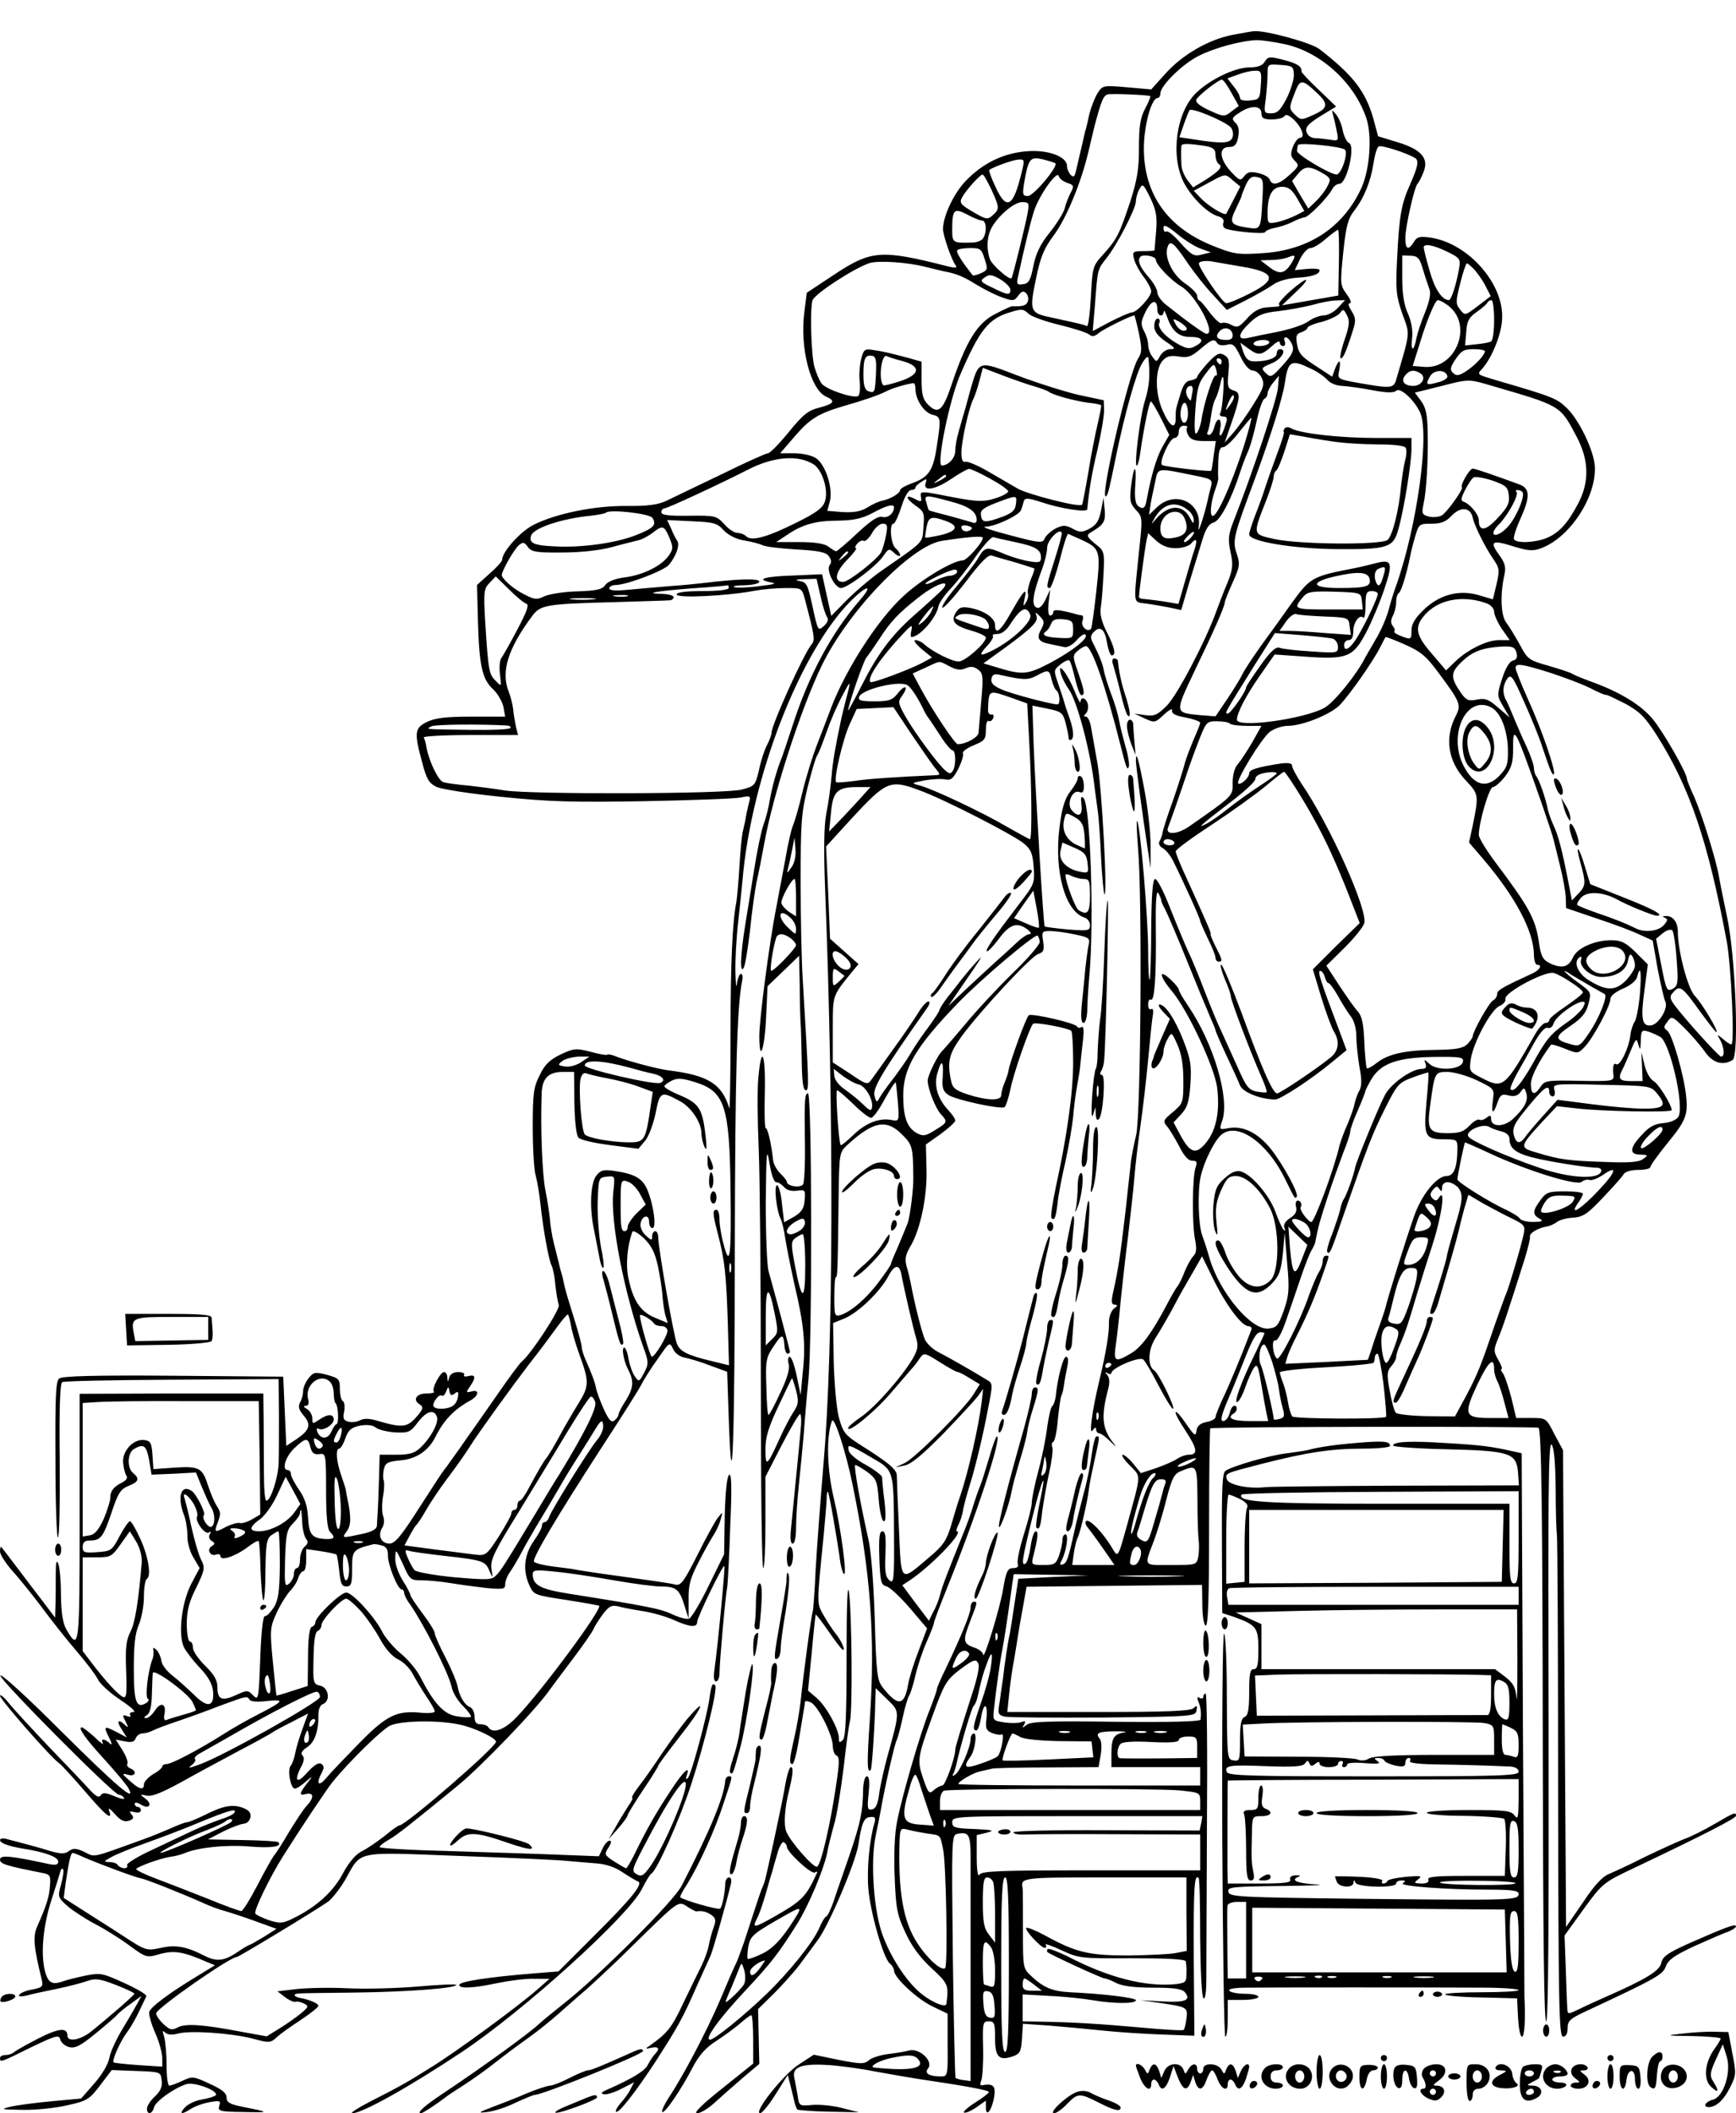 <?xml version="1.0" standalone="no"?>
<!DOCTYPE svg PUBLIC "-//W3C//DTD SVG 20010904//EN"
 "http://www.w3.org/TR/2001/REC-SVG-20010904/DTD/svg10.dtd">
<svg version="1.0" xmlns="http://www.w3.org/2000/svg"
 width="567pt" height="690pt" viewBox="0 0 567 690"
 preserveAspectRatio="xMidYMid meet">

<g transform="translate(0,690) scale(0.1,-0.1)"
fill="#000000" stroke="none">
<path d="M4025 6786 c-77 -15 -163 -64 -220 -128 l-45 -50 -79 7 c-78 7 -80 6
-96 -19 -9 -14 -21 -45 -27 -68 -5 -24 -11 -50 -14 -58 -3 -13 -13 -57 -30
-129 -4 -18 -8 -21 -17 -12 -6 6 -12 19 -12 29 0 31 -63 54 -132 48 -76 -6
-144 -39 -200 -98 -38 -40 -73 -114 -73 -156 0 -22 29 -103 41 -118 7 -9 0
-10 -28 -3 -216 55 -248 52 -369 -28 l-89 -59 -8 -64 c-15 -115 20 -252 71
-275 32 -14 27 -23 -22 -36 -36 -9 -53 -22 -100 -80 -31 -38 -61 -69 -68 -69
-6 0 -75 -31 -152 -69 -78 -37 -158 -76 -179 -86 -28 -13 -62 -18 -130 -17
-106 1 -232 -25 -305 -62 -43 -22 -102 -88 -102 -114 0 -5 -18 -25 -41 -45
l-41 -37 3 -118 c4 -145 14 -190 49 -222 15 -14 30 -40 34 -57 l6 -33 -110 0
c-82 0 -118 -4 -145 -17 -41 -20 -43 -34 -16 -133 14 -54 22 -67 46 -79 16 -8
113 -23 215 -33 152 -16 236 -18 465 -14 154 3 295 8 314 12 33 7 34 6 26 -22
-4 -16 -9 -40 -11 -54 -3 -14 -7 -32 -9 -40 -2 -8 -7 -58 -10 -110 -3 -52 -8
-104 -10 -115 -13 -66 -19 -201 -19 -429 0 -142 -2 -253 -4 -245 -24 80 -69
108 -198 124 -38 5 -128 29 -168 44 -16 7 -31 10 -33 7 -2 -2 -27 2 -55 10
-47 12 -54 11 -97 -9 -35 -17 -52 -33 -68 -67 -20 -39 -23 -59 -23 -170 0 -69
4 -141 10 -160 5 -19 12 -60 15 -90 9 -84 27 -183 36 -201 5 -9 11 -39 13 -66
3 -27 8 -56 11 -64 5 -14 -89 -158 -120 -184 -7 -5 -43 -54 -81 -109 -38 -54
-82 -118 -99 -141 -16 -24 -39 -56 -50 -71 -11 -16 -22 -31 -25 -34 -3 -3 -39
-58 -80 -122 -60 -94 -80 -118 -98 -118 -27 0 -39 26 -24 51 7 11 8 27 3 40
-4 12 -4 40 0 63 4 22 5 46 2 53 -3 7 -2 24 1 37 5 20 13 24 57 28 51 5 90 33
112 78 26 52 59 87 111 116 29 15 34 38 7 31 -19 -5 -20 -4 -6 16 20 29 19 40
-5 34 -11 -3 -18 -1 -14 4 3 5 -6 9 -20 9 -15 0 -26 -7 -29 -18 -4 -16 -5 -16
-6 1 0 9 -5 17 -11 17 -12 0 -41 -55 -33 -64 4 -3 -8 -6 -25 -6 -32 0 -45 -21
-22 -35 15 -9 12 -18 -15 -47 -27 -29 -45 -30 -126 -6 -24 7 -42 7 -54 0 -10
-5 -27 -7 -37 -4 -16 4 -19 11 -14 33 3 16 1 31 -4 34 -6 3 -10 21 -10 40 0
32 -3 35 -42 46 -39 10 -44 9 -60 -11 -10 -12 -18 -31 -18 -42 0 -11 -4 -27
-10 -37 -7 -14 -4 -24 11 -42 26 -30 21 -48 -21 -77 l-35 -23 -5 113 -5 113
-359 3 c-259 2 -362 -1 -373 -9 -11 -10 -13 -60 -12 -265 0 -140 4 -254 8
-254 5 0 7 113 6 250 -2 171 1 252 8 257 6 4 168 7 359 8 l348 2 1 -116 c0
-64 0 -136 -1 -160 -2 -47 -26 -121 -40 -121 -5 0 -8 39 -8 88 0 48 -1 126 -1
175 l-1 87 -300 0 -300 -1 0 -404 c0 -427 -1 -437 -43 -366 -12 21 -17 53 -18
113 0 45 -4 92 -9 103 -6 14 -8 2 -8 -40 0 -33 0 -77 -1 -98 l-1 -39 -37 49
c-20 26 -59 77 -86 113 -27 36 -51 67 -53 69 -2 2 -4 -4 -4 -15 0 -10 19 -39
41 -64 23 -25 66 -79 97 -120 30 -41 80 -104 111 -140 31 -36 63 -78 71 -94 8
-16 42 -46 74 -67 33 -22 52 -39 42 -39 -9 0 -14 -4 -11 -10 4 -6 -1 -7 -11
-3 -14 5 -15 3 -4 -18 10 -20 10 -22 -1 -12 -23 22 -30 14 -12 -13 l17 -27
-32 17 c-43 22 -45 21 -26 -17 10 -20 11 -27 3 -20 -17 17 -32 17 -23 1 4 -7
-9 2 -27 20 -19 17 -38 32 -42 32 -14 0 13 -39 77 -108 35 -39 70 -80 76 -92
26 -48 -39 7 -225 192 -104 104 -191 184 -194 177 -4 -12 370 -389 387 -389 6
0 14 -5 17 -11 4 -5 -10 -3 -31 6 -29 12 -39 13 -45 3 -6 -9 -15 -4 -35 17
-15 17 -75 80 -133 140 -58 61 -118 126 -133 145 -15 19 -28 29 -28 23 0 -12
169 -205 194 -221 6 -4 42 -43 80 -87 71 -83 94 -102 83 -69 -5 13 1 10 18 -9
18 -21 31 -27 46 -22 15 5 17 10 9 20 -9 11 -7 12 9 8 12 -3 21 -1 21 6 0 6
-4 11 -10 11 -5 0 -10 5 -10 10 0 6 8 5 20 -2 26 -17 40 0 15 19 -20 15 -19
15 4 10 16 -4 49 9 111 43 48 27 132 72 186 101 54 28 104 56 110 60 6 5 36
21 66 36 l54 28 -18 -50 c-10 -27 -21 -63 -24 -80 -3 -16 -9 -34 -15 -41 -11
-14 0 -74 14 -74 6 0 22 10 36 23 21 18 23 18 10 2 -32 -40 -34 -49 -11 -43
27 7 29 -11 4 -38 -10 -10 -35 -48 -57 -84 -21 -36 -44 -72 -51 -80 -6 -8 -31
-52 -54 -97 -24 -46 -47 -83 -52 -83 -5 0 -53 17 -106 39 -53 21 -130 51 -170
66 -40 15 -71 30 -67 33 9 9 78 34 110 39 17 2 39 8 50 13 44 18 134 27 208
21 72 -6 110 -1 96 14 -3 3 -57 6 -118 7 l-112 2 48 25 c26 13 57 25 68 26 12
1 21 10 23 22 2 15 -5 23 -27 31 -34 12 -65 5 -128 -27 -23 -11 -47 -21 -53
-21 -5 0 -29 -9 -53 -20 -23 -10 -62 -26 -87 -35 -175 -63 -158 -60 -194 -42
-28 13 -37 13 -51 3 -14 -10 -26 -10 -64 1 -25 8 -62 18 -81 23 -19 5 -45 12
-57 15 -13 4 -23 2 -23 -3 0 -10 27 -20 75 -28 70 -11 115 -27 115 -42 0 -11
-7 -13 -32 -8 -125 27 -158 30 -158 14 0 -14 20 -20 136 -43 28 -5 30 -9 27
-43 -2 -36 -12 -65 -41 -131 -15 -33 -13 -64 15 -178 4 -19 0 -23 -31 -29 -20
-3 -39 -11 -43 -17 -4 -6 4 -7 23 -3 16 5 61 14 99 22 39 8 84 20 101 26 25 9
41 7 92 -13 34 -13 61 -26 61 -29 -1 -5 -93 -85 -145 -126 -35 -26 -74 -32
-74 -10 0 27 -29 24 -97 -11 -37 -19 -72 -39 -78 -44 -5 -5 -17 -9 -27 -9 -10
0 -18 -4 -18 -10 0 -15 2 -14 101 35 83 40 92 42 96 25 3 -10 16 -21 29 -24
19 -5 37 4 87 45 34 28 67 56 72 63 6 6 25 22 44 35 l33 24 -13 -24 c-7 -13
-29 -51 -49 -84 -20 -33 -40 -76 -43 -95 -4 -21 -25 -56 -50 -84 l-42 -48 -97
-9 c-54 -5 -114 -13 -135 -18 -33 -8 -29 -9 40 -10 43 -1 109 6 147 15 64 14
72 19 107 65 l38 50 80 -3 c80 -3 80 -3 83 -31 3 -20 -4 -35 -22 -52 -14 -13
-26 -31 -26 -40 0 -21 17 -19 23 4 5 20 65 63 106 76 25 8 104 -21 96 -36 -3
-4 -23 -10 -44 -14 -22 -3 -47 -15 -57 -26 -20 -22 -12 -25 19 -5 12 8 39 18
61 22 34 6 38 5 32 -12 -5 -17 1 -19 77 -20 89 -2 90 -1 4 16 -46 9 -57 15
-57 31 0 15 -15 27 -55 45 -53 25 -57 25 -89 10 -19 -9 -38 -16 -43 -16 -5 0
-9 30 -9 68 0 37 -4 78 -8 92 -6 19 -6 22 4 13 8 -7 22 -8 41 -3 39 11 171 2
243 -16 55 -15 59 -15 80 4 11 11 47 36 79 57 31 21 57 41 57 46 0 7 -29 20
-58 25 -23 4 -27 14 -6 15 10 1 93 2 184 3 167 2 330 14 330 25 0 3 -55 1
-122 -5 -68 -6 -173 -9 -234 -6 -60 3 -137 1 -169 -3 l-59 -7 25 -19 c13 -10
29 -17 34 -15 6 2 18 -1 28 -6 16 -8 15 -11 -10 -32 -16 -13 -47 -35 -70 -49
l-42 -26 -83 15 c-126 24 -182 28 -208 14 -19 -10 -25 -8 -46 11 -13 12 -24
28 -24 35 0 16 241 184 263 184 7 0 259 153 299 181 14 11 39 43 56 72 54 96
27 90 374 77 166 -6 323 -13 348 -16 25 -2 68 -6 95 -8 33 -2 63 -12 88 -29
21 -14 43 -27 50 -30 20 -6 -18 -54 -143 -178 l-116 -116 -75 -6 c-152 -12
-249 -27 -249 -38 0 -13 45 -11 125 6 39 8 93 15 120 14 l50 0 -40 -35 c-60
-53 -264 -203 -347 -254 -78 -49 -97 -60 -203 -114 -38 -20 -63 -36 -54 -36
32 0 185 85 359 201 201 134 541 442 586 530 13 26 27 49 31 51 17 7 94 179
131 293 44 135 87 313 78 322 -9 10 -13 1 -19 -44 -9 -61 -59 -246 -70 -258
-7 -7 -8 -4 -4 8 13 36 -11 14 -52 -49 -46 -69 -78 -125 -118 -207 -13 -26
-25 -47 -28 -47 -3 0 -20 10 -39 22 -32 21 -33 23 -19 45 10 15 11 23 4 23 -6
0 -17 -12 -23 -26 l-12 -25 -130 5 c-72 3 -233 8 -358 12 -126 3 -228 9 -228
13 0 4 13 15 30 24 27 16 62 43 222 174 77 62 264 257 303 315 6 8 39 53 74
99 35 46 66 91 69 99 3 8 17 30 30 48 21 28 30 32 51 27 14 -4 51 -11 83 -16
31 -5 76 -18 100 -29 51 -23 75 -25 75 -6 0 15 84 188 89 183 3 -3 -22 -266
-32 -334 -4 -29 -3 -43 5 -43 6 0 11 12 11 28 0 33 19 249 25 279 2 12 7 102
10 200 6 132 4 175 -4 167 -7 -6 -12 -58 -14 -135 l-2 -124 -50 -102 c-27 -56
-56 -104 -64 -108 -7 -3 -32 3 -55 14 -38 18 -83 27 -336 67 -95 15 -120 28
-120 64 0 14 9 15 76 8 42 -4 127 -17 189 -28 63 -11 131 -20 152 -20 51 0 62
-9 78 -61 l14 -44 0 60 c-1 49 5 71 33 125 18 36 41 76 50 90 9 14 19 36 22
50 7 24 7 25 -9 5 -9 -11 -39 -66 -67 -122 -44 -87 -54 -101 -72 -97 -20 5
-55 10 -236 35 -41 6 -82 12 -90 14 -8 2 -41 6 -73 10 -31 4 -60 11 -63 16 -6
11 75 147 218 368 62 95 121 188 131 207 9 18 34 58 56 88 37 54 38 55 49 32
6 -14 22 -26 39 -29 15 -3 53 -14 83 -26 l55 -20 5 -148 c11 -323 20 -78 20
545 1 576 7 795 24 880 3 12 1 22 -4 22 -5 0 -11 -15 -13 -32 -2 -18 -4 -1 -5
37 -1 39 3 113 9 165 6 52 12 113 14 135 29 339 189 749 356 915 52 51 72 52
28 1 -93 -107 -167 -245 -219 -406 -18 -55 -36 -109 -41 -120 -14 -36 -28 -89
-35 -128 -3 -22 -12 -57 -20 -79 -8 -22 -21 -86 -30 -142 -9 -55 -22 -139 -30
-186 -16 -99 -18 -163 -5 -140 5 8 14 65 21 125 6 61 16 130 21 155 6 25 17
81 25 125 28 158 119 439 188 582 87 179 292 391 392 407 84 13 134 17 134 10
0 -15 -52 -74 -66 -74 -31 0 -135 -62 -193 -116 -84 -77 -187 -237 -236 -364
-7 -19 -27 -71 -44 -115 -17 -43 -40 -118 -51 -165 -11 -47 -25 -94 -30 -105
-5 -11 -16 -58 -24 -105 -9 -47 -22 -119 -30 -160 -23 -115 -56 -369 -56 -422
0 -92 17 -47 22 57 l5 105 51 49 52 50 2 -97 c0 -53 2 -117 4 -142 1 -25 2
-80 3 -122 1 -52 5 -78 13 -78 11 0 10 22 -10 360 -4 58 -7 202 -7 320 0 192
2 225 23 310 13 52 27 100 32 105 4 6 17 39 29 73 12 35 35 89 52 120 30 57
30 55 8 -28 -6 -25 -12 -49 -13 -55 -18 -86 -26 -130 -30 -180 -3 -33 -10 -87
-17 -120 -8 -42 -9 -118 -4 -250 29 -745 27 -1505 -5 -1870 -10 -121 -22 -278
-26 -350 -3 -71 -8 -132 -9 -135 -4 -6 -31 -205 -40 -295 -4 -33 -13 -87 -21
-120 -16 -70 -17 -85 -6 -85 5 0 14 35 21 78 7 42 14 86 16 97 2 11 4 24 4 28
1 4 10 3 20 -2 24 -13 71 -107 71 -142 0 -15 6 -29 12 -31 10 -4 10 -22 0 -89
-19 -133 -50 -266 -63 -274 -10 -7 -89 83 -101 115 -9 23 -5 77 9 133 13 53
15 77 6 77 -5 0 -14 -30 -20 -68 -12 -67 -60 -288 -66 -307 -2 -5 -6 -17 -10
-25 -3 -8 -13 -37 -22 -65 -9 -27 -25 -76 -35 -107 -11 -31 -23 -65 -29 -75
-5 -10 -28 -63 -51 -118 -43 -99 -117 -241 -167 -316 -14 -22 -23 -42 -20 -45
7 -7 62 73 99 145 21 40 43 65 76 86 25 16 60 42 78 57 17 15 34 28 38 28 3 0
6 -36 6 -79 l0 -79 -101 -81 c-68 -54 -95 -81 -82 -81 12 0 39 17 61 38 22 20
63 56 91 80 l51 43 -2 89 -2 90 50 49 c27 27 66 70 85 95 19 26 45 61 59 80
37 48 126 258 134 315 10 68 18 87 38 88 16 2 19 -2 14 -20 -16 -54 -25 -148
-20 -212 6 -78 49 -228 70 -246 8 -6 14 -17 14 -23 0 -23 73 -91 123 -116 l52
-25 0 -102 c1 -99 0 -103 -21 -103 -39 0 -56 10 -43 26 19 23 -27 67 -61 59
-14 -4 -45 -9 -70 -12 -25 -3 -53 -12 -62 -20 -15 -13 -26 -13 -98 1 l-82 17
-49 -32 c-49 -31 -151 -159 -126 -159 7 1 30 29 51 63 l39 62 9 -35 c5 -19 10
-43 13 -54 2 -10 7 -21 9 -24 3 -2 49 -6 103 -7 l98 -2 -55 14 c-30 8 -74 12
-97 10 -42 -4 -43 -4 -48 32 -4 20 -8 46 -11 58 -7 35 26 46 115 40 42 -3 112
-13 156 -22 44 -8 107 -19 140 -24 149 -22 225 -36 225 -42 0 -3 -20 -19 -46
-35 -25 -16 -40 -30 -35 -32 6 -2 24 6 41 18 l30 21 0 -22 c0 -35 20 -9 27 34
6 37 -3 45 -41 38 -5 -1 -5 6 -1 16 4 10 7 57 6 105 -2 83 -1 88 18 88 19 0
21 -6 21 -55 0 -62 13 -75 59 -59 23 8 26 16 29 58 l3 48 87 -6 c48 -4 125
-11 172 -16 47 -5 134 -11 193 -13 l108 -4 -2 254 c-1 233 2 276 16 261 3 -2
5 -91 5 -196 1 -109 5 -194 11 -197 5 -4 9 20 9 57 0 35 1 260 2 500 2 241 0
438 -4 438 -5 0 -8 -5 -8 -11 0 -5 -5 -7 -12 -3 -8 5 -9 2 -4 -12 8 -18 10
-38 7 -59 -1 -6 -98 -9 -276 -7 -219 3 -279 1 -292 -10 -14 -11 -16 -11 -8 1
6 11 4 13 -9 8 -10 -4 -35 -4 -56 -1 -38 6 -38 6 -33 48 5 51 21 164 27 191 4
18 22 136 32 212 l5 33 122 -2 122 -2 -114 -5 -115 -6 -13 -85 c-7 -47 -14
-92 -16 -100 -5 -20 -16 -95 -21 -140 -3 -19 -8 -54 -11 -77 -7 -39 -5 -42 16
-48 13 -3 159 -4 324 -3 291 3 300 4 303 23 3 16 1 18 -9 8 -10 -10 -86 -13
-311 -13 l-298 0 6 58 c3 31 10 82 16 112 5 30 11 66 13 80 2 14 9 55 16 92
l12 67 287 3 286 3 1 -64 c0 -38 5 -67 11 -69 8 -2 11 91 11 319 0 177 2 323
4 325 5 6 1067 7 1072 2 10 -10 13 -276 14 -1080 1 -571 4 -858 11 -858 7 0 9
315 8 950 -2 762 -1 947 10 933 8 -11 12 -59 13 -142 0 -69 2 -137 4 -151 2
-14 4 -388 4 -832 1 -706 3 -808 16 -808 10 0 15 10 15 28 0 23 8 31 58 54
234 109 254 121 263 148 8 21 28 35 92 65 45 20 94 42 110 47 15 6 27 14 27
18 0 10 -32 -2 -157 -57 -66 -30 -82 -41 -87 -62 -5 -26 -49 -53 -181 -111
-27 -12 -67 -30 -87 -40 -38 -18 -38 -18 -39 3 -1 12 -3 70 -5 130 l-4 107 62
86 c62 85 64 87 168 136 223 106 330 161 330 169 0 13 -4 12 -69 -26 -34 -20
-78 -42 -98 -49 -21 -8 -78 -34 -128 -58 -49 -25 -104 -50 -120 -57 -21 -8
-48 -37 -85 -93 l-55 -80 -5 778 -5 779 -28 52 c-27 53 -27 53 -76 53 l-49 0
-16 67 c-10 37 -22 73 -28 80 -6 7 -7 13 -4 13 4 0 -1 13 -10 29 -16 28 -16
33 -2 68 15 35 34 92 88 263 11 36 19 69 17 73 -2 10 25 27 54 32 12 2 27 9
34 15 8 6 31 13 52 14 33 2 48 12 98 65 33 35 64 69 68 77 5 8 24 14 47 14 22
0 40 4 40 9 0 5 25 40 55 77 61 74 69 94 62 156 -7 67 -45 200 -61 212 -13 10
-13 13 0 30 14 19 15 19 54 -19 22 -22 52 -56 67 -77 26 -39 60 -49 92 -29 22
14 9 346 -19 471 -11 52 -23 111 -26 130 -10 56 -55 200 -80 257 -13 28 -24
55 -24 59 0 19 -77 154 -112 196 -39 47 -108 89 -203 123 -27 10 -54 21 -60
25 -5 4 -40 15 -77 26 -64 18 -69 21 -94 69 -15 27 -35 60 -45 73 -17 23 -20
91 -5 157 5 24 1 38 -19 65 -31 43 -21 48 51 25 42 -13 61 -15 85 -6 94 33
183 166 178 268 -3 51 -51 152 -92 191 -32 31 -47 37 -222 88 -74 22 -72 20
-53 41 31 36 61 109 64 159 8 115 -109 249 -233 268 -36 5 -45 3 -55 -14 -18
-29 -28 -25 -28 13 0 36 30 169 40 177 3 3 12 19 19 37 19 46 -6 75 -86 99
l-62 19 -15 56 c-26 91 -66 143 -177 229 -28 21 -178 62 -214 58 -5 0 -37 -6
-70 -12z m170 -30 c118 -25 229 -126 268 -243 19 -59 11 -166 -17 -228 -60
-129 -173 -203 -326 -212 -80 -5 -91 -3 -165 27 -142 59 -217 165 -219 310 -1
75 24 170 45 170 5 0 9 7 9 15 0 25 71 95 124 122 53 27 139 50 191 52 17 0
57 -6 90 -13z m-438 -170 c2 -1 -6 -20 -17 -41 -16 -30 -20 -59 -20 -127 0
-71 -6 -106 -29 -178 -36 -107 -43 -121 -88 -171 -34 -37 -35 -41 -40 -138 -3
-55 -9 -99 -13 -96 -7 4 -13 6 -115 28 -72 15 -74 20 -50 133 13 64 26 94 54
132 43 56 92 175 116 277 9 39 18 75 19 80 23 87 30 104 45 107 16 3 134 -2
138 -6z m865 -202 c13 -8 9 -29 -16 -85 -29 -65 -36 -101 -43 -246 -5 -100 -3
-119 17 -177 26 -71 27 -55 -20 -216 -7 -26 -18 -28 -90 -16 -105 18 -102 16
-96 47 7 36 -1 38 -14 4 l-9 -25 -38 25 c-63 40 -71 49 -77 82 -4 26 -2 33 14
38 11 4 20 10 20 14 0 5 21 14 47 20 26 7 52 20 59 28 10 15 13 14 23 -6 10
-18 9 -33 -8 -82 -11 -32 -16 -59 -12 -59 8 0 17 19 40 92 10 31 9 41 -5 63
-10 16 -12 25 -5 25 6 0 2 13 -11 30 -21 29 -21 34 -11 134 9 86 15 111 36
138 33 43 54 96 63 155 4 26 11 51 17 55 9 5 91 -21 119 -38z m-1175 -17 c10
-10 -71 -107 -90 -107 -17 0 -18 5 -12 43 14 79 19 86 60 77 20 -5 39 -11 42
-13z m-115 -49 c-25 -96 -47 -103 -81 -27 -13 27 -22 52 -20 54 11 9 77 33 95
34 22 1 22 1 6 -61z m153 -15 c23 -7 24 -10 11 -34 -7 -14 -16 -37 -19 -51 -4
-14 -26 -49 -49 -78 -31 -38 -45 -69 -53 -109 -9 -46 -15 -57 -34 -59 -18 -3
-21 0 -17 20 24 110 41 180 53 218 16 51 76 136 81 115 2 -8 14 -17 27 -22z
m-247 -22 c27 -59 27 -64 4 -84 -16 -15 -21 -14 -64 11 -41 24 -45 30 -36 47
12 23 59 75 67 75 4 0 16 -22 29 -49z m538 -136 c-3 -33 -5 -61 -5 -62 -1 -2
-17 -3 -37 -3 -34 0 -36 -2 -30 -26 4 -15 18 -41 32 -59 13 -17 24 -38 24 -46
0 -18 -47 -69 -63 -69 -7 0 -38 -14 -70 -30 l-58 -31 7 83 c9 120 8 117 37
154 35 43 97 163 97 187 0 10 5 28 11 39 11 20 13 18 36 -28 19 -40 23 -60 19
-109z m-419 63 c-5 -32 -49 -210 -53 -216 -6 -9 -65 44 -71 62 -11 32 -10 69
3 97 19 40 75 89 102 89 22 0 24 -3 19 -32z m-150 -28 c15 0 17 -38 4 -58 -5
-8 -21 -14 -37 -14 -62 -2 -64 0 -64 41 0 67 6 73 48 51 20 -11 42 -20 49 -20z
m715 -92 l33 -12 -29 -7 c-26 -7 -33 -3 -69 36 -21 25 -43 43 -48 39 -5 -3 -9
2 -9 12 0 12 11 8 45 -20 24 -20 59 -42 77 -48z m451 -45 l-2 -108 -92 -16
-92 -16 42 40 c56 52 46 59 -12 9 -25 -22 -43 -43 -40 -46 4 -3 2 -6 -3 -7 -5
0 -23 -2 -40 -3 -21 -2 -41 -13 -61 -36 -26 -29 -32 -31 -51 -21 -12 7 -27 9
-32 6 -5 -3 -21 12 -37 32 -15 21 -31 40 -35 41 -5 2 -8 9 -8 16 0 8 -18 26
-40 41 -42 29 -69 87 -56 120 8 22 20 13 65 -54 22 -32 59 -79 84 -105 l44
-48 63 32 c35 18 75 41 89 51 15 11 47 20 76 22 50 3 75 11 75 25 0 4 -18 6
-40 4 l-41 -4 17 36 c10 20 25 36 34 36 9 0 31 13 50 30 19 16 37 29 40 30 3
0 4 -48 3 -107z m354 35 c43 -21 44 -24 38 -58 -9 -50 -25 -100 -33 -100 -23
1 -47 38 -63 97 -11 37 -19 71 -19 75 0 14 32 8 77 -14z m-1511 -24 c11 -33
10 -36 -12 -46 -13 -6 -26 -9 -27 -7 -37 47 -56 77 -50 82 3 4 22 7 42 7 33 0
37 -3 47 -36z m559 -2 c0 -16 50 -68 84 -88 47 -28 114 -154 82 -154 -8 0 -65
41 -134 96 -15 12 -27 30 -27 39 0 10 -13 33 -30 52 -28 32 -36 53 -25 65 10
9 50 1 50 -10z m440 -16 c-21 -31 -38 -33 -72 -6 l-26 20 34 1 c19 0 43 4 54
8 28 12 29 7 10 -23z m433 -17 c7 -24 17 -53 21 -64 5 -12 0 -39 -15 -76 -13
-31 -25 -69 -28 -84 -8 -44 -19 -44 -14 0 3 26 -2 54 -13 80 -13 27 -19 64
-19 115 l0 76 28 -1 c23 -1 29 -8 40 -46z m-1623 9 c22 -5 48 -12 58 -14 40
-7 64 -17 107 -44 25 -15 62 -34 83 -41 36 -13 40 -12 53 6 10 14 17 16 25 8
7 -7 9 -19 6 -27 -5 -14 -16 -17 -52 -16 -3 0 -27 -11 -54 -25 -58 -29 -95
-88 -141 -225 -30 -91 -45 -105 -79 -71 -17 17 -21 34 -21 81 l0 59 -42 12
c-69 18 -81 21 -115 26 -29 5 -32 2 -40 -28 -5 -19 -8 -53 -5 -75 2 -23 0 -44
-5 -47 -15 -9 -104 21 -119 40 -8 10 -18 35 -24 55 -11 40 -15 194 -6 218 9
22 135 104 186 121 28 9 125 3 185 -13z m1033 1 c96 -16 111 -37 50 -73 -38
-22 -92 -46 -103 -46 -12 0 -95 122 -89 131 3 6 20 8 38 6 17 -3 64 -11 104
-18z m759 -11 c11 -13 28 -37 36 -54 l16 -31 -42 -32 c-42 -32 -42 -32 -58
-12 -15 19 -15 25 0 85 9 36 19 66 22 66 3 0 15 -10 26 -22z m-1517 -64 c0
-19 -9 -18 -59 7 -39 18 -41 22 -25 33 15 11 23 10 51 -6 18 -11 33 -26 33
-34z m480 -65 c0 -21 19 -27 21 -6 0 6 5 -1 11 -18 16 -46 38 -65 74 -65 41 0
50 -13 20 -29 -19 -11 -28 -10 -52 2 -44 23 -74 55 -68 72 4 8 1 15 -5 15 -6
0 -11 -11 -11 -25 0 -17 11 -32 37 -50 32 -21 34 -25 16 -25 -13 0 -27 -10
-34 -22 -11 -21 -12 -21 -25 -3 -8 10 -14 28 -14 39 0 12 -6 32 -14 46 -11 22
-10 30 6 63 19 38 38 42 38 6z m590 6 c-13 -14 -34 -25 -47 -25 -13 0 -36 -9
-51 -20 -15 -11 -61 -26 -102 -34 -41 -8 -85 -17 -97 -20 -33 -7 -29 15 10 51
26 25 44 32 92 37 33 4 83 13 110 20 28 8 63 15 79 15 l29 1 -23 -25z m365 3
c76 -66 17 -204 -83 -196 l-38 3 34 108 c21 62 41 107 48 107 7 0 25 -10 39
-22z m145 -42 c0 -36 -4 -67 -10 -71 -5 -3 -26 -7 -47 -9 l-38 -4 4 44 c2 36
9 48 35 66 17 12 33 26 34 30 2 4 8 8 13 8 5 0 9 -29 9 -64z m-1520 19 c10 -9
55 -25 101 -36 45 -11 89 -25 96 -31 10 -8 18 -7 31 4 13 12 106 58 117 58 1
0 8 -26 15 -59 10 -50 10 -62 -3 -82 -31 -49 -129 -472 -104 -449 6 6 10 22
32 130 27 133 66 274 86 305 12 19 19 24 20 15 6 -55 3 -92 -12 -140 -16 -53
-37 -221 -25 -210 3 4 8 22 10 40 13 90 30 170 35 169 3 0 18 -25 33 -55 l27
-54 -24 -42 c-19 -36 -35 -90 -51 -176 -4 -22 -12 -26 -27 -14 -9 8 -12 29 -9
69 5 71 -5 67 -14 -6 -5 -45 -3 -55 16 -76 22 -23 22 -26 10 -137 -18 -179
-21 -162 25 -169 22 -3 56 -9 76 -13 l37 -8 26 89 c15 48 34 111 43 140 11 37
22 53 37 57 21 5 59 78 87 166 6 19 18 50 26 68 8 18 20 63 28 100 8 37 19 68
25 70 5 2 10 10 10 17 0 7 8 23 18 35 l19 23 -3 -39 c-2 -34 -85 -284 -144
-433 -18 -46 -20 -61 -11 -103 9 -41 8 -56 -10 -101 -12 -28 -28 -70 -36 -92
-35 -98 -127 -273 -161 -308 -32 -32 -41 -36 -72 -32 l-35 5 34 -16 c33 -15
34 -14 63 13 16 15 28 21 26 14 -2 -11 11 -18 45 -24 26 -5 47 -13 47 -17 0
-4 -10 -29 -22 -56 -11 -27 -25 -62 -29 -79 -4 -16 -21 -70 -38 -119 -18 -49
-33 -97 -34 -105 -1 -9 -6 -21 -10 -28 -4 -7 0 -16 10 -22 10 -5 26 -24 35
-43 32 -64 88 -187 88 -195 0 -4 12 -30 25 -58 14 -27 25 -56 25 -62 0 -7 5
-13 10 -13 14 0 13 5 -10 50 -11 22 -18 40 -16 40 4 0 -9 30 -90 208 -13 29
-24 57 -24 62 0 6 52 44 116 86 64 42 143 99 175 125 32 27 60 49 63 49 5 0
61 -87 98 -155 40 -72 74 -147 114 -249 l35 -90 -77 -75 -76 -76 27 -90 c15
-49 34 -100 41 -112 20 -32 17 -62 -8 -84 -38 -32 -166 -119 -177 -119 -14 0
-49 80 -116 263 -32 86 -62 157 -66 157 -5 0 1 -21 11 -46 11 -25 20 -51 20
-57 0 -13 64 -182 99 -261 12 -27 20 -50 18 -52 -2 -2 -17 -1 -33 2 -26 5 -34
16 -63 82 -19 42 -43 95 -53 117 -11 22 -35 81 -54 130 -19 50 -43 108 -54
130 -10 22 -36 84 -57 137 -21 54 -43 98 -50 98 -8 0 -12 -46 -13 -162 0 -89
-3 -164 -5 -167 -3 -2 -5 41 -5 96 0 103 -26 413 -36 422 -3 3 -1 -37 3 -89
14 -162 9 -866 -6 -935 -8 -33 -15 -71 -17 -85 -1 -14 -10 -88 -18 -165 -18
-152 -22 -181 -42 -272 -5 -25 -3 -33 7 -33 10 -1 10 -4 -3 -13 -9 -8 -16 -26
-16 -43 1 -36 -9 -98 -32 -194 -24 -100 -34 -180 -21 -160 7 10 11 11 11 3 0
-7 5 -13 10 -13 6 0 23 -13 38 -28 15 -15 20 -19 11 -7 -40 49 -44 88 -19 182
5 20 4 35 -4 44 -8 9 -8 10 2 5 6 -4 12 -3 12 1 0 16 91 55 104 44 6 -5 29
-44 50 -85 22 -42 43 -76 47 -76 10 0 -47 117 -61 125 -22 14 -21 65 2 103 25
40 49 82 70 122 7 14 29 53 49 87 l35 61 35 -71 c41 -85 94 -157 116 -157 8 0
13 -6 10 -12 -32 -84 -73 -183 -93 -224 -13 -28 -24 -56 -24 -61 0 -6 -13 -13
-29 -16 -21 -4 -31 -13 -33 -28 -3 -20 -6 -18 -32 19 -45 66 -50 49 -5 -18 40
-61 43 -80 11 -80 -10 0 -26 -6 -37 -13 -11 -8 -42 -21 -70 -31 l-49 -16 -24
30 c-13 16 -29 30 -35 30 -6 0 4 -16 23 -35 38 -39 38 -23 -9 -195 -31 -111
-29 -108 -52 -69 -29 47 -70 89 -81 83 -5 -3 -3 -13 5 -22 8 -10 31 -41 51
-70 l36 -52 -69 0 -69 0 5 37 c3 21 9 45 13 53 8 15 32 118 36 155 1 11 9 53
18 93 19 86 18 82 7 82 -4 0 -11 -26 -15 -57 -4 -31 -15 -89 -26 -127 -10 -39
-24 -93 -30 -121 -21 -96 -26 -109 -39 -113 -10 -3 -11 0 -3 14 15 30 23 84
12 84 -6 0 -10 -8 -10 -19 0 -10 -5 -32 -11 -50 -10 -28 -15 -31 -51 -31 -38
0 -40 1 -34 26 16 62 18 84 9 84 -6 0 -13 -22 -17 -50 -4 -27 -11 -52 -16 -55
-15 -9 -13 8 21 147 34 137 50 170 24 48 -8 -40 -13 -75 -10 -78 9 -9 14 3 19
53 4 28 13 83 22 123 9 40 14 79 11 86 -3 8 -2 16 3 18 5 2 12 34 15 73 4 38
9 73 11 77 3 4 7 20 9 35 2 16 7 43 11 61 4 20 3 32 -4 32 -10 0 -28 -70 -34
-130 -2 -14 -7 -28 -11 -31 -5 -3 -12 -35 -17 -70 -4 -35 -17 -100 -29 -143
-12 -44 -21 -90 -21 -102 0 -13 -12 -60 -26 -104 -14 -45 -23 -88 -20 -96 3
-9 -1 -14 -14 -14 -19 0 -24 -10 -34 -70 -10 -61 -64 -237 -65 -212 -1 7 -14
18 -31 23 -35 13 -36 22 -10 89 23 59 23 60 10 60 -5 0 -10 -8 -10 -19 0 -19
-30 -92 -80 -197 -17 -34 -30 -65 -30 -69 0 -5 -11 -36 -24 -69 -31 -77 -90
-281 -106 -363 -8 -38 -11 -110 -8 -180 4 -105 8 -125 35 -183 20 -44 48 -82
85 -116 55 -51 57 -55 49 -117 -2 -13 -43 3 -78 30 -47 36 -100 114 -129 191
-30 77 -42 241 -24 328 6 28 13 64 16 80 12 70 45 218 53 233 4 9 13 43 20 76
7 33 17 65 21 70 4 6 13 35 20 65 7 30 23 79 36 108 13 29 24 57 24 62 0 5 21
60 46 122 90 222 178 488 160 488 -3 0 -15 -33 -26 -72 -12 -40 -25 -82 -30
-93 -5 -11 -14 -38 -21 -60 -6 -22 -20 -60 -30 -85 -58 -144 -71 -178 -78
-205 -4 -17 -14 -43 -23 -58 l-14 -29 -44 58 -43 58 23 15 c71 47 181 161 155
161 -3 0 -1 8 4 19 6 10 13 31 16 47 2 16 14 58 25 94 17 55 41 155 56 235 17
86 17 88 -2 99 -42 26 -131 77 -161 92 -17 9 -36 27 -42 40 -10 22 -34 117
-46 182 -3 15 -9 41 -14 57 -6 23 -4 37 11 63 34 55 57 167 54 255 l-2 80 48
34 c26 19 48 39 48 44 0 6 -10 20 -21 32 -36 38 -49 80 -38 121 14 49 21 45
18 -9 -3 -37 1 -48 18 -60 23 -16 170 -48 184 -40 4 3 13 29 19 58 10 52 63
203 74 214 6 7 116 -14 125 -23 3 -3 6 -49 6 -102 0 -97 -19 -237 -57 -410
-11 -52 -17 -96 -14 -99 10 -10 14 0 20 47 2 25 14 87 26 138 11 51 22 116 25
145 2 29 8 75 13 102 5 28 10 57 10 65 1 8 4 42 8 74 5 41 4 57 -4 52 -5 -3
-12 -3 -14 2 -4 11 -146 44 -158 37 -8 -5 -63 -156 -66 -180 0 -5 -6 -23 -12
-38 -7 -16 -12 -35 -12 -43 0 -19 -45 -18 -108 2 -42 14 -51 21 -56 46 -13 63
-6 88 36 146 64 86 226 260 249 267 18 6 20 13 16 41 -5 32 -4 34 23 34 16 0
52 -5 80 -11 48 -10 51 -12 45 -37 -3 -15 -7 -47 -10 -72 -2 -25 -7 -75 -11
-112 -5 -48 -3 -68 5 -68 6 0 11 17 12 38 0 20 3 73 7 117 16 180 3 558 -19
579 -8 8 -10 3 -7 -21 5 -36 -10 -44 -32 -18 -17 21 2 67 25 59 11 -5 15 1 15
19 0 14 -4 29 -10 32 -5 3 -10 1 -10 -6 0 -7 -11 -27 -25 -44 -18 -25 -27 -54
-35 -120 -17 -141 19 -271 82 -291 10 -3 18 -14 18 -25 0 -18 -5 -19 -72 -14
-40 4 -74 8 -76 10 -4 4 -30 437 -36 591 l-4 130 49 -10 c45 -9 50 -13 59 -45
5 -20 10 -42 10 -49 0 -7 4 -11 9 -7 11 6 6 40 -10 82 -6 16 -12 35 -14 43 -2
8 -11 35 -19 58 -15 43 -15 44 7 62 12 10 25 16 29 14 4 -2 12 -29 19 -59 7
-30 16 -55 21 -55 12 0 10 15 -11 75 -18 51 -18 55 -2 69 10 9 22 16 28 16 19
0 65 -134 113 -325 19 -75 22 -82 27 -68 2 7 -2 36 -11 65 -8 29 -18 68 -21
86 -3 17 -14 56 -26 86 -11 30 -22 65 -24 78 -4 22 -16 51 -37 92 -7 13 -6 23
5 33 21 21 36 8 43 -38 4 -21 10 -39 15 -39 15 0 10 25 -16 76 -17 33 -23 59
-20 79 3 17 7 65 9 108 4 76 3 78 -28 102 -25 21 -28 27 -16 35 46 27 51 36
48 75 l-4 40 -8 -43 c-7 -33 -15 -46 -37 -58 -25 -13 -33 -13 -56 0 -24 12
-31 12 -56 0 -15 -8 -31 -23 -35 -32 -6 -16 -15 -16 -112 10 -58 15 -95 27
-83 28 33 0 113 38 118 55 3 8 7 21 9 29 4 11 14 10 58 -4 62 -21 148 -34 149
-23 7 69 14 113 33 193 12 52 22 110 22 129 l-1 34 -80 17 c-44 10 -133 38
-197 62 -136 52 -130 54 -160 -50 -10 -37 -20 -74 -23 -82 -2 -8 -9 -31 -14
-50 -6 -19 -11 -47 -11 -62 0 -24 -23 -48 -44 -48 -19 0 25 215 60 296 63 146
92 183 162 204 39 12 44 12 62 -5z m515 -45 c3 -6 -1 -10 -9 -10 -8 0 -20 9
-26 21 -11 19 -10 20 9 10 11 -6 23 -16 26 -21z m151 -22 c1 -13 -5 -18 -20
-18 -30 0 -39 10 -24 27 15 18 40 13 44 -9z m195 -35 c6 -17 0 -31 -31 -65
-36 -40 -40 -42 -56 -26 -16 16 -15 17 20 32 32 13 51 46 26 46 -5 0 -10 -6
-10 -14 0 -15 -30 -26 -72 -26 -20 0 -28 7 -37 30 l-10 31 29 -21 c31 -22 40
-21 78 13 12 11 22 15 22 9 0 -7 5 -12 11 -12 6 0 8 7 5 16 -4 9 -1 14 6 12 6
-2 15 -14 19 -25z m-245 6 c3 -6 17 -8 30 -5 21 6 27 0 46 -39 14 -29 29 -45
40 -45 10 0 23 -11 29 -24 10 -21 6 -33 -25 -83 -20 -33 -50 -75 -66 -94 l-30
-34 19 55 c33 94 34 108 10 115 -19 6 -21 13 -17 56 4 42 2 51 -14 60 -16 9
-25 4 -54 -27 -19 -21 -34 -41 -34 -45 0 -4 -10 -9 -21 -11 -16 -2 -25 -15
-34 -46 -16 -53 -15 -47 -15 -77 0 -39 -19 -29 -42 23 -26 57 -26 136 -1 164
13 15 26 18 53 14 29 -5 41 -1 70 24 39 33 46 35 56 19z m169 1 c-3 -5 -17
-10 -31 -10 -14 0 -22 4 -19 10 3 6 17 10 31 10 14 0 22 -4 19 -10z m705 -27
c-1 -13 -33 -47 -63 -66 -22 -14 -30 -15 -41 -5 -11 11 -10 18 8 45 18 27 27
33 59 33 20 0 37 -3 37 -7z m-1989 -73 c-3 -62 -4 -65 -26 -57 -11 5 -15 20
-15 55 0 53 6 64 29 60 12 -2 14 -16 12 -58z m87 41 c61 -17 58 -44 -9 -66
-28 -9 -52 -15 -54 -13 -17 17 -6 106 12 95 5 -3 27 -10 51 -16z m1042 -1 c0
-5 -2 -10 -4 -10 -3 0 -8 5 -11 10 -3 6 -1 10 4 10 6 0 11 -4 11 -10z m292
-24 c20 -9 44 -26 54 -37 10 -11 31 -19 48 -19 17 -1 61 -7 98 -14 46 -9 71
-9 78 -2 12 12 55 -25 77 -68 34 -66 -8 -375 -78 -571 -6 -16 -17 -51 -24 -78
-7 -26 -26 -69 -42 -95 -15 -26 -30 -52 -33 -57 -27 -55 -102 -148 -134 -166
-66 -37 -286 -67 -286 -39 0 22 29 78 75 144 l48 69 99 -7 c137 -10 157 -2
199 77 18 34 45 98 60 142 30 90 26 101 -32 85 -19 -5 -45 -11 -59 -14 -145
-28 -149 -30 -211 -115 -24 -34 -69 -97 -100 -139 -30 -42 -58 -85 -62 -95 -4
-9 -25 -44 -47 -77 l-40 -59 -51 4 c-83 8 -83 6 -17 145 62 128 98 210 98 222
0 5 12 35 26 66 23 51 25 60 13 95 -14 42 -11 55 61 247 52 142 88 257 96 307
11 76 20 81 86 49z m-309 -6 c3 -11 2 -18 -2 -16 -8 5 -39 -90 -47 -145 -3
-19 -10 -38 -16 -44 -6 -7 -8 18 -4 74 5 69 10 90 31 117 30 40 31 40 38 14z
m-593 -52 c19 -6 40 -13 45 -17 14 -11 85 -30 129 -36 22 -2 40 -6 42 -8 2 -1
-3 -27 -10 -57 -7 -30 -22 -102 -31 -160 -10 -58 -19 -106 -21 -108 -7 -10
-174 33 -209 52 -22 13 -67 39 -100 58 -33 19 -66 33 -73 30 -8 -2 -12 8 -12
30 0 37 25 149 39 175 5 10 14 37 20 60 l11 42 68 -26 c37 -14 83 -30 102 -35z
m1259 43 c21 -13 5 -41 -23 -41 -30 0 -42 16 -26 35 14 17 29 19 49 6z m88 -8
c3 -7 -10 -16 -29 -21 -40 -11 -43 -9 -28 18 12 23 50 25 57 3z m-732 -58 c-2
-30 -6 -59 -10 -65 -3 -5 1 -10 10 -10 12 0 15 -6 9 -22 -12 -42 -25 -55 -19
-20 8 38 -10 44 -19 7 -4 -14 -11 -25 -17 -25 -6 0 -8 4 -5 9 3 5 8 28 11 50
3 23 9 50 15 59 5 9 11 29 15 45 9 44 14 31 10 -28z m875 26 c230 -67 225 -64
279 -166 41 -77 43 -148 5 -220 -34 -64 -61 -94 -101 -111 -37 -16 -99 -19
-108 -5 -3 5 6 34 20 65 33 73 33 101 -2 114 -73 27 -145 52 -153 52 -10 0
-42 -55 -35 -61 5 -6 -48 -81 -66 -92 -9 -5 -27 -7 -41 -4 -23 6 -25 10 -19
39 10 44 16 147 14 237 -1 57 -6 80 -21 101 l-21 28 77 19 c100 26 97 26 172
4z m-1880 -11 c0 -35 28 -77 55 -84 29 -7 29 -11 14 -108 -12 -77 -27 -98 -86
-118 -18 -7 -33 -16 -33 -20 0 -11 -33 -30 -59 -35 -10 -2 -31 -11 -48 -22
-21 -13 -44 -17 -81 -15 l-50 4 8 29 c12 42 -13 122 -45 143 -13 9 -45 16 -71
16 l-46 0 51 59 c47 54 75 71 156 95 64 18 118 37 137 47 20 11 64 24 91 28 4
1 7 -8 7 -19z m905 -7 c-2 -10 -4 -22 -5 -28 0 -5 -5 -2 -11 8 -10 17 -5 37
11 37 4 0 7 -8 5 -17z m135 -21 c0 -5 -7 -17 -15 -28 -14 -18 -14 -17 -4 9 12
27 19 34 19 19z m-150 -53 c0 -29 -15 -40 -22 -17 -7 19 3 58 13 52 5 -3 9
-18 9 -35z m195 -64 c-34 -120 -93 -262 -112 -269 -14 -6 -9 46 8 91 5 13 8
27 8 31 -1 4 -1 28 0 55 1 34 5 47 16 47 8 0 32 22 52 49 21 26 39 48 40 47 1
-1 -4 -24 -12 -51z m-198 19 c-3 -4 -2 -15 4 -25 7 -14 21 -19 50 -19 l40 0
-7 -47 c-3 -27 -7 -49 -8 -50 -3 -4 -156 13 -161 19 -10 10 26 88 41 88 8 0
14 9 14 20 0 12 7 20 17 20 9 0 13 -3 10 -6z m-1220 -120 c29 -18 50 -86 37
-122 -7 -21 -29 -37 -94 -69 -96 -48 -146 -61 -163 -44 -6 6 -19 11 -29 11
-10 0 -29 13 -43 29 -25 27 -29 28 -115 27 -66 -1 -90 2 -90 12 0 6 5 12 10
12 10 0 184 81 272 126 83 43 164 50 215 18z m577 -47 c33 -18 59 -36 59 -42
-1 -5 -21 -16 -45 -23 -36 -11 -56 -10 -128 3 -117 23 -115 23 -112 2 3 -16 0
-17 -18 -7 -34 18 -34 4 -1 -20 29 -20 31 -25 27 -71 -4 -54 5 -44 -136 -142
-36 -25 -87 -69 -115 -97 l-50 -51 -15 68 -15 68 -90 -4 c-97 -3 -128 -12 -80
-22 24 -4 17 -7 -37 -13 -36 -5 -72 -6 -80 -3 -7 3 8 6 35 6 28 1 47 6 47 12
0 11 -71 9 -185 -5 -16 -2 -66 -7 -110 -10 -44 -4 -106 -9 -137 -12 -39 -4
-58 -2 -58 5 0 6 10 11 23 11 36 1 158 47 173 67 23 29 35 64 26 77 -4 6 -14
24 -20 40 l-13 28 81 -4 c71 -3 83 -6 104 -30 16 -16 41 -29 68 -33 24 -4 50
-11 58 -15 9 -5 58 -11 110 -14 73 -4 98 -9 107 -22 9 -12 9 -21 3 -29 -13
-16 16 -75 37 -75 21 0 119 74 139 106 16 23 18 24 35 8 11 -10 19 -12 19 -7
0 6 -7 16 -15 23 -16 13 -21 80 -7 80 5 0 16 25 26 55 10 33 23 55 32 55 7 0
14 3 14 8 0 4 9 13 20 19 16 11 18 10 14 -2 -12 -30 26 -26 78 8 29 20 58 36
63 36 6 0 37 -14 69 -32z m669 10 c55 -11 58 -13 52 -37 -4 -14 -9 -34 -11
-45 -10 -46 -34 -119 -29 -86 12 80 -76 122 -136 65 l-26 -25 4 28 c2 15 9 49
15 75 11 53 2 51 131 25z m-813 -2 c0 -2 -10 -9 -22 -15 -22 -11 -22 -10 -4 4
21 17 26 19 26 11z m1838 -63 c3 -25 -5 -40 -36 -73 -39 -43 -62 -46 -62 -8 0
19 -28 53 -50 61 -10 3 -8 12 5 38 10 19 22 38 28 41 5 4 33 -1 61 -10 45 -16
51 -21 54 -49z m44 12 c12 -11 -23 -92 -52 -119 -37 -36 -61 -23 -24 13 30 31
66 97 57 106 -4 3 -2 6 4 6 5 0 12 -3 15 -6z m-1869 -31 c62 -16 87 -34 87
-61 0 -9 -6 -12 -17 -7 -10 3 -45 13 -78 22 -33 8 -61 16 -61 17 -1 0 -5 11
-8 24 -9 27 -4 27 77 5z m215 -9 c-2 -20 -12 -29 -43 -41 -58 -21 -67 -20 -71
3 -3 18 6 25 49 42 69 26 69 26 65 -4z m565 -22 c9 -8 17 -22 16 -31 0 -12 -3
-10 -11 5 -23 48 -70 48 -112 0 -18 -21 -18 -21 -4 4 29 48 71 56 111 22z
m-963 11 c-1 -20 -20 -35 -38 -31 -14 4 -37 -11 -82 -53 -35 -33 -66 -59 -69
-59 -3 0 -15 7 -25 15 -13 10 -44 15 -95 15 l-76 0 35 23 c51 35 95 47 169 47
50 1 77 7 111 25 46 25 70 31 70 18z m1890 -33 c6 -28 42 -100 71 -141 16 -24
17 -32 7 -76 l-12 -50 -44 13 c-65 20 -130 3 -182 -47 -29 -28 -40 -47 -40
-68 0 -29 -1 -30 -31 -19 -16 6 -28 13 -25 16 3 3 1 11 -5 18 -7 9 -7 19 0 33
6 11 11 31 11 45 0 14 4 27 9 30 8 5 26 65 37 121 2 11 9 39 16 63 12 41 14
42 53 42 32 0 47 6 65 25 30 32 63 29 70 -5z m-2679 -1 c14 -23 5 -33 -53 -56
-65 -26 -178 -42 -267 -37 -68 3 -85 11 -76 36 10 25 102 55 194 64 25 3 47 7
50 10 12 12 143 -3 152 -17z m1739 -4 c13 -34 4 -53 -31 -60 -36 -8 -49 0 -49
30 0 52 63 75 80 30z m-781 -6 c44 -16 38 -33 -16 -46 -27 -6 -49 -10 -51 -8
-1 1 1 16 4 33 7 35 15 38 63 21z m-195 -46 c-4 -21 -11 -46 -16 -56 -12 -23
-106 -97 -124 -97 -32 0 -26 32 12 71 21 21 34 39 30 39 -5 0 -3 7 4 15 7 8
16 12 21 9 5 -3 17 8 27 25 9 17 25 31 35 31 15 0 17 -6 11 -37z m275 16 c-14
-8 -29 -3 -29 11 0 4 9 6 21 3 15 -4 17 -8 8 -14z m-983 -24 c13 -31 13 -38
-1 -58 -22 -33 -82 -64 -143 -72 -33 -4 -57 -14 -65 -25 -10 -15 -29 -19 -92
-21 -44 -1 -92 -9 -107 -16 -24 -12 -33 -11 -65 6 -33 16 -66 44 -74 61 -4 9
39 86 56 100 13 11 18 10 29 -6 12 -16 27 -19 113 -18 60 0 123 7 163 18 36
10 74 19 85 22 11 2 31 13 45 23 34 27 39 26 56 -14z m1259 -71 c-28 -88 -29
-94 -16 -94 4 0 19 41 32 90 12 50 25 89 28 87 3 -2 22 -10 42 -19 63 -29 64
-35 50 -166 -7 -64 -15 -120 -17 -124 -10 -15 -34 5 -29 23 4 11 3 19 -2 20
-4 0 -15 2 -23 5 -54 14 -70 15 -70 5 0 -6 -5 -11 -10 -11 -6 0 -8 17 -5 43
l5 42 -15 -32 c-10 -21 -20 -31 -29 -27 -18 7 -13 43 15 119 11 28 19 62 19
76 0 25 41 67 48 49 1 -4 -9 -43 -23 -86z m445 71 c-7 -8 -16 -15 -21 -15 -5
0 -1 8 9 18 20 22 31 19 12 -3z m-50 -35 c21 0 43 7 50 15 18 21 22 13 11 -21
-6 -16 -19 -62 -31 -103 l-21 -73 -47 8 c-26 4 -55 7 -64 8 -10 0 -18 3 -18 7
0 14 20 164 25 186 l5 22 27 -25 c18 -16 38 -24 63 -24z m-525 20 c67 -14 85
-24 85 -51 0 -15 -6 -17 -37 -12 -21 3 -58 14 -82 24 -58 25 -64 24 -85 -11
-9 -17 -42 -59 -72 -95 -30 -35 -50 -66 -46 -69 5 -3 39 36 77 85 48 64 73 89
84 85 9 -3 43 -13 76 -22 33 -10 61 -19 63 -20 2 -1 -3 -17 -11 -35 -7 -19
-12 -39 -10 -46 3 -7 0 -20 -6 -30 -9 -15 -10 -13 -5 10 10 42 -1 32 -41 -38
-36 -65 -55 -81 -55 -46 0 23 -35 47 -81 56 -28 5 -36 2 -47 -15 -18 -29 -4
-44 53 -60 25 -7 45 -17 45 -22 0 -18 -68 -78 -89 -78 -21 0 -84 31 -112 56
-8 8 -22 14 -29 14 -8 0 1 -13 20 -29 l34 -28 -33 -18 c-47 -24 -163 -67 -168
-62 -12 12 31 77 105 156 29 31 33 33 29 14 -3 -13 -3 -23 0 -23 26 0 81 62
88 100 2 11 20 37 40 58 19 20 57 68 82 105 26 37 52 66 58 63 6 -2 37 -9 70
-16z m-545 -34 c0 -2 -8 -10 -17 -17 -16 -13 -17 -12 -4 4 13 16 21 21 21 13z
m1747 -81 c-7 -24 -13 -31 -19 -23 -12 19 -10 46 5 51 23 10 25 7 14 -28z
m-1392 15 c-3 -5 -14 -10 -23 -10 -9 0 -30 -7 -46 -15 -16 -9 -31 -14 -33 -11
-5 5 79 46 95 46 7 0 10 -4 7 -10z m1348 -19 c6 -26 -9 -31 -100 -31 -88 0
-96 18 -17 37 78 18 111 16 117 -6z m-2754 -82 c10 -4 2 -25 -29 -84 -23 -44
-47 -86 -52 -93 -6 -7 -8 -31 -5 -54 5 -41 5 -41 -14 -21 -22 21 -24 33 -34
188 -6 102 -5 112 14 132 l20 21 43 -42 c24 -24 49 -45 57 -47z m961 24 c7
-32 17 -63 22 -69 5 -7 0 -18 -11 -28 -19 -17 -20 -16 -37 63 -16 73 -19 80
-43 84 -17 3 -12 5 15 6 l41 1 13 -57z m379 4 c-19 -18 -55 -50 -80 -72 -68
-61 -113 -121 -163 -220 -25 -49 -46 -88 -46 -85 0 16 50 161 59 172 6 7 26
36 44 63 35 55 62 83 124 132 73 58 126 66 62 10z m-679 23 c0 -6 -35 -10 -85
-10 -56 0 -85 -4 -85 -11 0 -13 165 -5 254 12 27 5 73 9 102 9 53 0 53 0 63
-37 32 -122 34 -133 21 -148 -25 -30 -130 -262 -130 -287 0 -7 -7 -26 -15 -41
-8 -15 -20 -51 -26 -81 -12 -51 -14 -53 -56 -64 -53 -15 -693 -16 -774 -3 -30
5 -83 12 -119 16 -36 3 -72 8 -82 11 -16 5 -46 66 -55 113 -2 14 -6 28 -9 33
-3 4 65 8 152 8 l156 0 -7 28 c-3 15 -8 41 -9 57 -2 17 -9 43 -15 58 -25 64
-2 139 76 244 28 38 42 41 273 47 91 3 171 5 178 6 6 0 12 5 12 10 0 6 -17 10
-37 11 -65 1 -20 9 98 18 63 4 115 9 117 10 1 0 2 -3 2 -9z m2068 -42 l3 -28
-111 0 c-117 0 -118 1 -82 43 13 15 29 17 101 15 86 -3 86 -3 89 -30z m52 23
c0 -12 -35 -87 -63 -135 -25 -43 -47 -58 -47 -32 0 9 7 16 15 16 10 0 15 10
15 29 0 29 21 57 33 44 4 -3 7 15 7 40 0 40 3 47 20 47 11 0 20 -4 20 -9z
m-2452 -8 c-10 -2 -28 -2 -40 0 -13 2 -5 4 17 4 22 1 32 -1 23 -4z m-111 -10
c-20 -2 -52 -2 -70 0 -17 2 0 4 38 4 39 0 53 -2 32 -4z m2921 -14 c12 -5 22
-17 22 -26 0 -10 11 -35 25 -56 l26 -37 -35 0 c-40 0 -104 -32 -144 -71 l-29
-28 -46 54 c-56 64 -59 91 -17 134 46 46 124 58 198 30z m-1817 -27 c-5 -10
-18 -25 -27 -33 -16 -12 -17 -12 -9 1 11 17 38 50 43 50 1 0 -2 -8 -7 -18z
m324 -9 c8 -21 -55 -81 -118 -114 -48 -25 -54 -21 -22 13 13 14 21 29 18 32
-4 3 3 6 15 6 13 0 29 12 39 28 37 57 55 66 68 35z m-147 -15 c6 -6 12 -16 12
-24 0 -11 -8 -10 -42 2 -79 27 -74 24 -58 35 17 10 68 2 88 -13z m183 -32
c-17 -30 -10 -42 29 -49 17 -4 38 -8 47 -10 9 -2 27 8 39 22 12 14 25 23 29
19 12 -11 -41 -53 -116 -93 -75 -39 -90 -40 -180 -12 l-37 11 72 52 c91 67
108 85 101 104 -5 12 -3 12 11 -2 15 -15 16 -21 5 -42z m924 41 c80 -3 80 -4
83 -32 l4 -28 -84 6 c-46 4 -98 7 -116 7 l-33 0 21 30 c11 16 26 27 33 25 7
-3 48 -6 92 -8z m-820 -42 c0 -29 -1 -30 -44 -28 -46 2 -62 10 -45 21 6 4 13
15 17 25 5 14 15 17 39 15 29 -3 33 -6 33 -33z m850 -31 c8 -4 15 -15 15 -27
0 -19 -4 -20 -87 -14 -49 3 -95 8 -104 12 -12 4 -29 -11 -63 -59 -25 -35 -46
-67 -46 -70 0 -14 -51 -86 -60 -86 -11 0 -13 -3 85 154 l69 109 88 -7 c49 -4
95 -9 103 -12z m202 -5 c84 -35 96 -44 146 -112 66 -89 70 -99 52 -134 -38
-73 -26 -150 34 -213 41 -43 41 -47 21 -146 l-12 -55 49 -57 c104 -123 162
-233 163 -309 0 -18 5 -33 10 -33 18 0 10 -16 -12 -27 -100 -46 -118 -56 -118
-68 0 -8 -6 -18 -14 -22 -13 -7 -66 -102 -66 -117 0 -4 -8 -15 -17 -25 -15
-14 -35 -18 -104 -19 -100 -1 -155 -13 -193 -43 -15 -12 -29 -19 -32 -17 -2 3
-6 41 -8 85 -2 58 -8 85 -20 99 -10 10 -37 49 -61 85 l-43 66 60 59 c32 32 61
68 64 80 11 44 -112 319 -205 455 -17 26 -31 52 -31 59 0 8 -12 10 -37 7 -77
-12 -103 -20 -103 -32 0 -14 -28 -40 -36 -33 -8 9 76 147 103 168 14 11 41 20
59 20 47 0 137 36 169 67 33 34 112 147 133 190 9 18 17 33 18 33 2 0 16 -5
31 -11z m396 -40 c4 -15 1 -23 -12 -26 -11 -3 -24 -25 -35 -59 -17 -54 -17
-56 4 -91 l21 -36 -37 32 c-31 27 -42 32 -69 27 -28 -6 -36 -3 -53 21 -35 51
-35 66 1 101 36 35 68 47 133 51 35 1 42 -2 47 -20z m-1851 -45 c22 -12 37
-13 52 -6 16 7 27 6 40 -4 17 -12 18 -22 11 -101 -4 -48 -8 -96 -9 -105 0 -15
-41 -38 -68 -38 -9 0 -83 111 -122 184 l-25 47 42 19 c51 24 42 23 79 4z
m1959 -20 c46 -15 105 -37 131 -50 27 -14 50 -24 54 -23 3 1 31 -13 63 -29 47
-26 64 -43 103 -104 107 -170 166 -342 228 -673 14 -76 26 -335 15 -335 -5 0
-17 8 -28 18 -19 16 -20 16 -8 -5 13 -26 15 -53 2 -53 -4 0 -45 43 -91 95 -80
93 -82 96 -65 115 22 25 29 19 90 -66 26 -35 48 -64 51 -64 9 0 -46 93 -72
120 -22 25 -54 146 -54 208 0 31 -16 52 -39 51 -12 0 -12 -2 -3 -6 10 -4 9 -9
-4 -24 -18 -20 -63 -25 -92 -10 -32 16 -67 30 -126 50 -32 11 -61 23 -64 26
-3 3 3 14 12 24 20 22 71 19 116 -5 35 -20 120 -54 131 -54 28 0 -12 22 -109
60 l-108 43 -18 59 c-19 65 -32 76 -15 14 19 -68 19 -77 -4 -102 l-23 -24 -12
62 c-21 108 -33 151 -48 183 -8 17 -16 41 -19 53 -6 34 -28 96 -37 107 -4 5
-8 17 -8 27 0 10 -11 41 -24 70 -14 29 -32 71 -41 93 -9 22 -20 48 -25 57 -14
24 -12 51 3 72 12 16 18 8 55 -76 23 -51 49 -115 58 -143 26 -78 34 -98 39
-93 8 8 -40 148 -85 246 -22 49 -40 95 -40 101 0 16 18 14 111 -15z m-1626
-24 c4 -16 11 -32 16 -35 10 -7 13 -45 3 -45 -20 0 -153 35 -183 49 -26 11
-35 21 -33 34 3 15 10 18 30 13 75 -17 90 -17 118 -2 39 21 41 20 49 -14z
m-470 -18 c11 -8 30 -36 48 -72 6 -14 15 -29 20 -35 4 -5 21 -31 38 -57 17
-27 35 -48 40 -48 11 0 12 -50 1 -67 -7 -10 -11 -10 -23 0 -23 18 -102 125
-132 178 -24 43 -25 48 -10 68 22 32 9 37 -15 7 -17 -22 -28 -26 -76 -26 -44
0 -54 3 -50 15 10 25 135 55 159 37z m340 -41 l50 -18 6 -114 c9 -156 10 -329
3 -329 -3 0 -37 19 -76 41 -80 47 -239 122 -283 134 -30 8 -30 8 15 17 25 4
55 6 67 3 18 -4 26 2 43 35 11 22 18 45 15 50 -3 5 12 17 34 26 37 15 41 20
41 51 0 19 4 32 9 29 5 -3 11 1 15 9 3 8 0 14 -6 12 -7 -1 -12 6 -11 16 3 66
0 65 78 38z m1566 -31 c30 -17 51 -69 54 -133 1 -52 -2 -62 -26 -88 -43 -46
-85 -35 -119 31 -52 102 10 233 91 190z m-1891 -92 c35 -51 69 -101 78 -110
12 -15 13 -18 1 -19 -120 -5 -225 -12 -269 -19 -30 -4 -57 -6 -59 -4 -9 9 22
141 44 189 l23 50 60 3 60 3 62 -93z m1036 40 c4 -5 29 -8 56 -8 l48 0 -29
-52 c-17 -29 -38 -61 -48 -73 -11 -12 -17 -35 -17 -61 1 -43 2 -42 -140 -141
-39 -28 -81 -31 -71 -5 10 26 40 112 55 157 7 22 25 74 41 115 28 73 29 75 63
75 19 0 38 -3 42 -7z m-2358 -7 c7 -1 11 -4 9 -8 -3 -5 -63 -7 -134 -6 -149 2
-142 1 -125 11 10 7 158 8 250 3z m3324 -105 c33 -89 89 -250 93 -271 3 -11
12 -49 21 -85 9 -36 17 -81 18 -100 l1 -35 100 -34 c55 -18 119 -42 141 -53
l42 -19 16 -92 c10 -51 21 -99 25 -107 11 -21 -21 -74 -46 -78 -30 -4 -35 20
-22 115 l11 84 -40 40 c-33 32 -47 39 -80 39 -53 0 -110 -25 -124 -55 -14 -32
-34 -38 -70 -23 -29 13 -35 23 -42 73 -11 75 -33 115 -143 261 -29 39 -53 78
-53 88 0 41 34 156 46 156 7 0 25 16 40 35 21 28 26 45 26 92 -1 65 6 60 40
-31z m-812 -51 c0 -3 -26 -22 -57 -42 -32 -21 -78 -54 -103 -74 -25 -20 -56
-42 -70 -49 -33 -17 -20 -5 78 70 45 34 82 68 82 76 0 12 18 21 53 23 9 0 17
-1 17 -4z m-1163 -57 c79 -29 301 -143 337 -172 23 -19 29 -33 32 -77 4 -52 2
-57 -46 -119 -84 -110 -112 -151 -107 -156 3 -3 20 15 39 40 35 48 60 57 94
31 10 -8 14 -15 7 -15 -7 0 -23 -10 -36 -22 -14 -13 -44 -41 -68 -62 -24 -22
-70 -64 -103 -95 l-59 -56 44 64 c68 98 74 109 48 80 -13 -14 -34 -39 -47 -55
-12 -16 -33 -43 -47 -60 -14 -18 -25 -36 -26 -40 0 -5 -16 -29 -34 -54 -19
-25 -47 -65 -61 -90 -15 -25 -42 -63 -59 -85 -17 -22 -36 -48 -42 -59 -9 -17
-11 -17 -17 7 -6 25 30 84 173 287 8 12 9 20 3 20 -6 0 -21 -17 -33 -37 -13
-21 -49 -74 -81 -118 -31 -44 -64 -89 -71 -99 -13 -19 -16 -19 -70 18 l-57 37
0 108 c0 113 -2 107 59 183 l25 30 -47 42 -46 41 -6 150 -7 151 83 91 c115
124 126 129 226 91z m-183 -9 c-10 -12 -41 -45 -67 -73 l-49 -51 6 60 c6 70
20 85 84 85 l45 0 -19 -21z m718 -136 c2 -24 2 -43 1 -43 -1 0 -13 5 -26 11
-33 15 -49 46 -42 79 6 28 6 28 35 12 23 -13 29 -24 32 -59z m-957 -105 c-15
-21 -16 -21 -11 -3 3 11 9 38 13 60 l8 40 3 -37 c2 -24 -3 -46 -13 -60z m1250
82 c3 -5 -3 -10 -14 -10 -12 0 -21 5 -21 10 0 6 6 10 14 10 8 0 18 -4 21 -10z
m-283 -68 c4 -33 3 -34 -26 -28 -44 9 -70 38 -62 69 l6 26 39 -17 c33 -14 40
-23 43 -50z m-13 -52 c19 0 21 -6 21 -55 0 -55 -8 -65 -37 -47 -11 7 -43 92
-43 115 0 4 9 3 19 -3 11 -5 29 -10 40 -10z m-939 -61 l0 -61 -22 14 c-13 9
-24 22 -26 29 -2 14 33 79 43 79 3 0 5 -28 5 -61z m1193 -9 c-1 -3 5 -16 13
-30 7 -14 39 -88 70 -165 31 -77 65 -159 75 -182 10 -23 19 -44 19 -47 0 -3
16 -40 35 -81 20 -42 40 -86 45 -99 8 -22 68 -46 115 -46 17 0 117 65 188 124
l45 37 -23 62 c-62 164 -73 197 -63 197 5 0 12 -9 15 -20 3 -11 8 -20 12 -20
4 0 18 -19 31 -42 13 -24 32 -54 42 -67 11 -14 18 -40 18 -66 0 -23 5 -67 10
-98 8 -41 8 -62 0 -78 -7 -11 -13 -31 -16 -43 -2 -13 -13 -43 -23 -67 -11 -24
-22 -55 -26 -69 -17 -76 -82 -250 -92 -250 -10 0 -40 40 -35 48 6 8 0 22 -9
22 -6 0 -9 -9 -6 -20 4 -15 -2 -26 -19 -37 -16 -10 -23 -22 -19 -32 4 -10 3
-12 -3 -6 -5 6 -17 32 -27 60 -20 53 -77 120 -112 130 -15 4 -31 -2 -53 -22
-27 -24 -32 -37 -37 -88 -2 -33 0 -71 6 -85 8 -20 9 -14 4 31 -4 44 -1 66 15
102 18 40 25 47 49 47 34 0 80 -44 112 -107 30 -60 31 -203 1 -233 -33 -33
-74 -26 -108 18 -16 20 -35 54 -41 75 -7 20 -17 37 -22 37 -18 0 -8 -28 30
-88 59 -90 97 -104 146 -52 23 24 29 41 35 97 l6 68 8 -99 c8 -87 6 -106 -11
-155 -18 -50 -23 -56 -50 -59 -56 -6 -159 117 -192 228 -7 25 -18 59 -24 75
-13 33 -16 142 -6 191 10 48 44 117 67 138 51 45 149 -22 208 -141 34 -69 33
-68 39 -61 9 8 -42 102 -83 155 -44 55 -93 79 -142 69 -28 -5 -28 -5 -18 25
25 72 -28 252 -111 374 -17 25 -31 49 -31 54 0 4 -11 18 -25 31 -42 40 -40 14
4 -38 51 -62 136 -243 146 -311 10 -77 -2 -140 -35 -181 -34 -42 -53 -36 -86
26 l-21 39 25 27 c20 22 26 40 30 98 4 62 1 81 -23 143 -28 71 -59 117 -78
117 -6 0 0 -11 12 -24 l22 -23 -26 -59 c-14 -33 -26 -60 -26 -61 0 -2 -2 -10
-6 -18 -3 -9 -3 -19 1 -22 9 -9 35 28 36 52 0 11 6 30 14 43 12 23 13 23 32
-20 13 -30 19 -65 19 -116 0 -72 -1 -75 -34 -103 -32 -26 -33 -30 -20 -46 9
-10 26 -39 40 -65 16 -32 30 -48 43 -48 15 0 17 -4 11 -22 -11 -31 -12 -184
-2 -234 6 -30 5 -45 -5 -55 -8 -8 -20 -30 -28 -49 -7 -19 -18 -42 -24 -50 -7
-8 -22 -35 -35 -60 -48 -91 -83 -139 -117 -159 -53 -31 -58 -28 -49 32 4 28
11 90 15 137 5 47 15 141 24 210 8 69 18 157 21 195 3 39 12 115 20 170 8 55
19 152 25 215 6 63 12 128 15 143 3 17 1 26 -5 22 -6 -3 -10 3 -10 15 0 12 4
19 9 16 12 -8 18 82 16 237 -1 90 2 123 9 110 5 -10 9 -20 9 -23z m-400 -89
c-1 -2 -20 4 -42 14 l-39 17 31 45 32 45 11 -59 c6 -32 9 -60 7 -62z m-811 32
c10 -9 18 -25 18 -36 0 -20 -1 -20 -25 3 -39 36 -32 69 7 33z m2894 -135 c6
-79 4 -87 -13 -97 -19 -9 -21 -4 -37 77 l-17 87 22 18 c12 10 26 14 31 9 4 -4
11 -47 14 -94z m-2893 68 c9 -7 17 -17 17 -22 0 -10 -71 -84 -81 -84 -6 0 5
73 16 108 6 16 25 15 48 -2z m813 -11 c1 -8 -38 -54 -88 -102 -49 -48 -120
-124 -156 -168 -37 -44 -70 -82 -73 -85 -14 -10 -49 -81 -49 -98 0 -27 25 -90
43 -110 23 -25 22 -27 -19 -52 -30 -19 -39 -21 -59 -10 -32 17 -45 52 -45 123
0 90 42 160 178 301 77 80 253 228 261 221 3 -3 6 -12 7 -20z m1904 -30 c38
-45 -61 -102 -104 -59 -23 23 -20 41 12 58 35 19 76 20 92 1z m-2530 -30 c22
-26 -4 -44 -30 -20 -26 24 -28 60 -2 46 10 -5 25 -17 32 -26z m2570 -18 c0
-10 -14 -32 -30 -49 -36 -35 -65 -34 -125 4 -34 23 -47 59 -25 73 5 3 7 0 4
-9 -8 -22 32 -56 66 -56 47 0 81 20 87 53 4 20 8 25 14 15 5 -7 9 -21 9 -31z
m-2582 -33 c1 0 -7 -9 -18 -19 -20 -18 -20 -17 -20 15 0 29 2 31 18 19 9 -7
18 -14 20 -15z m2374 -22 c21 -13 38 -28 38 -32 0 -5 -25 -24 -55 -45 -30 -20
-55 -40 -55 -46 0 -5 -6 -9 -12 -9 -7 0 -22 -16 -33 -35 -102 -179 -105 -181
-177 -144 -39 20 -40 21 -34 62 9 55 66 160 93 172 13 5 22 16 20 24 -3 21
131 92 158 84 11 -3 37 -17 57 -31z m65 -13 c21 -12 41 -23 44 -25 11 -6 -18
-79 -51 -127 -29 -43 -32 -45 -62 -36 -51 14 -51 24 1 59 38 26 52 43 59 72
10 38 9 39 -34 70 -46 33 -61 52 -20 24 14 -8 42 -25 63 -37z m159 -26 c-4
-43 -12 -83 -17 -89 -5 -7 -12 -26 -14 -44 -5 -43 -34 -102 -46 -95 -9 6 -13
-7 -9 -38 1 -17 -7 -18 -111 -16 -106 2 -113 1 -127 -19 -20 -31 -32 -27 -32
9 0 24 30 81 66 128 2 2 22 -4 45 -13 42 -17 43 -17 65 6 27 28 84 134 84 157
0 9 17 23 41 33 24 10 43 26 46 38 11 43 15 17 9 -57z m-186 -43 c-6 -10 -29
-33 -53 -49 -52 -37 -66 -52 -111 -134 -37 -65 -62 -95 -72 -84 -3 3 7 27 22
54 15 26 40 71 56 100 19 33 34 50 43 47 8 -3 16 3 20 16 7 21 70 68 93 69 10
1 10 -4 2 -19z m253 -96 c31 -18 79 -225 59 -260 -6 -10 -25 -19 -48 -21 -29
-2 -48 -12 -71 -38 -41 -43 -43 -65 -5 -65 25 -1 26 -2 9 -14 -14 -11 -45 -13
-125 -10 -121 4 -149 8 -221 30 -60 17 -59 19 16 101 l48 51 64 -7 c81 -10
311 -14 311 -6 0 17 -43 86 -59 95 -11 6 -24 28 -30 53 l-10 42 2 -47 2 -48
-37 0 c-39 0 -45 7 -29 38 5 9 17 37 27 61 17 41 19 43 25 20 6 -20 7 -18 8
13 1 33 3 36 24 30 12 -4 30 -12 40 -18z m-3526 -83 c-16 -10 -38 -16 -53 -13
-23 4 -23 5 -7 18 10 7 34 13 53 14 l35 0 -28 -19z m2881 2 c-5 -26 -83 -31
-109 -7 -18 16 -19 16 -13 1 4 -12 1 -17 -12 -17 -34 0 -104 -50 -122 -88 -23
-45 -93 -217 -96 -234 -4 -24 -29 -93 -37 -103 -4 -6 -10 -22 -12 -35 -3 -14
-15 -49 -26 -79 -12 -29 -19 -56 -16 -59 8 -9 11 -3 54 123 80 228 92 260 134
344 40 80 45 86 91 103 27 10 50 17 51 16 2 -2 -1 -45 -6 -97 -10 -111 -5
-121 57 -121 42 0 44 -1 44 -29 0 -62 -11 -91 -36 -91 -31 0 -81 -61 -105
-130 -27 -76 -88 -272 -94 -300 -2 -8 -11 -35 -20 -60 -9 -25 -21 -60 -26 -77
-6 -18 -11 -33 -12 -33 -1 0 -62 -3 -136 -7 l-133 -6 7 24 c4 13 18 44 31 69
34 67 60 128 83 195 24 69 24 65 11 65 -5 0 -10 -8 -10 -18 0 -10 -6 -26 -13
-37 -7 -11 -21 -45 -32 -75 -27 -80 -94 -212 -104 -206 -14 9 -19 65 -6 59 7
-2 21 24 35 64 13 37 35 102 49 143 14 41 30 82 36 90 5 8 10 20 11 25 9 49
16 73 40 146 15 46 38 110 50 142 13 32 24 65 24 72 0 8 11 39 25 70 13 30 24
58 24 61 0 3 9 21 20 40 31 52 85 71 204 73 89 1 98 -1 95 -16z m-2722 -19
c28 -8 62 -17 74 -19 34 -7 47 -23 26 -31 -20 -7 -246 45 -246 57 0 20 57 17
146 -7z m749 -55 c22 -5 48 -51 43 -75 -2 -13 -8 -11 -29 10 -15 15 -42 36
-60 49 -19 13 -33 31 -34 44 l-2 23 31 -24 c18 -13 40 -25 51 -27z m-929 -59
c1 -59 6 -106 13 -114 6 -8 50 -18 104 -25 l92 -12 21 25 c12 13 27 53 35 90
14 72 18 74 77 42 38 -19 72 -69 73 -106 0 -14 5 -34 10 -45 7 -14 8 -5 4 32
-10 90 -20 109 -80 135 -30 12 -55 26 -55 31 0 4 11 12 25 19 19 9 36 7 77 -6
95 -30 111 -78 114 -351 3 -215 -2 -257 -22 -180 -8 28 -14 65 -14 83 0 17 -4
32 -10 32 -13 0 -13 -12 5 -80 22 -85 27 -131 32 -286 l4 -142 -53 13 c-81 19
-107 32 -117 57 -11 27 -61 313 -61 346 0 12 -4 22 -10 22 -5 0 -10 -7 -10
-17 0 -14 -2 -14 -20 2 -12 11 -20 28 -18 39 4 27 28 33 28 7 0 -12 5 -21 11
-21 14 0 4 76 -17 126 -16 37 -41 51 -109 61 -36 5 -44 2 -59 -18 -18 -27 -21
-108 -5 -179 5 -25 12 -62 16 -82 3 -21 9 -38 13 -38 4 0 1 30 -7 67 -7 38
-12 104 -11 148 3 79 3 80 30 83 27 3 27 3 21 -51 -10 -95 35 -327 98 -505 18
-49 18 -55 3 -84 -16 -30 -17 -31 -30 -13 -8 11 -17 36 -21 57 -3 21 -10 38
-14 38 -10 0 -2 -44 13 -73 19 -36 17 -59 -7 -98 -14 -21 -25 -43 -25 -48 0
-5 -6 -13 -13 -19 -10 -8 -18 0 -35 37 -12 27 -23 57 -25 67 -4 22 -13 45 -33
91 -8 17 -14 37 -14 45 0 7 -11 49 -25 93 -14 44 -28 91 -31 105 -3 14 -7 33
-10 42 -3 9 -7 25 -9 35 -3 10 -9 38 -16 63 -6 25 -12 61 -13 80 -2 19 -8 62
-15 95 -10 54 -16 197 -12 312 1 52 22 73 69 73 l37 0 1 -100z m108 79 c28 -5
72 -16 99 -26 l49 -18 -6 -40 c-17 -121 -20 -125 -74 -125 -57 1 -131 14 -142
26 -11 12 -21 150 -14 181 5 18 11 22 23 17 9 -3 38 -10 65 -15z m2839 -6 c58
-28 58 -28 53 -65 -6 -46 1 -49 15 -8 9 26 15 29 37 23 18 -4 29 -1 38 11 11
16 13 16 19 -3 7 -24 -4 -47 -42 -83 -30 -29 -73 -29 -73 -1 0 12 -3 13 -15 3
-8 -6 -18 -9 -23 -6 -5 3 -20 -6 -32 -19 -19 -20 -33 -25 -71 -25 -62 0 -69
11 -58 90 15 110 15 110 57 110 20 0 63 -12 95 -27z m-1890 -76 c4 -58 3 -59
-21 -54 -40 8 -85 -10 -125 -49 -21 -20 -39 -35 -41 -33 -7 7 -18 179 -12 179
4 0 27 -20 53 -45 25 -25 51 -45 58 -45 7 0 27 28 45 62 19 34 35 58 36 53 1
-6 4 -36 7 -68z m2478 34 c34 -41 26 -51 -43 -51 -35 0 -112 7 -172 15 l-109
14 -46 -51 c-25 -28 -52 -59 -59 -70 -18 -25 -30 -23 -38 7 -5 20 2 36 32 73
64 80 84 96 84 67 0 -8 5 -15 11 -15 7 0 9 9 6 21 -6 20 -4 21 155 17 154 -3
160 -4 179 -27z m-2465 -135 c34 -34 36 -40 37 -141 1 -36 -11 -130 -19 -150
-4 -11 -18 -44 -30 -73 -13 -29 -24 -55 -24 -59 0 -3 -18 -30 -40 -59 -41 -55
-91 -97 -125 -108 -19 -5 -20 -1 -20 59 0 36 2 65 5 65 5 0 6 10 9 256 2 150
2 151 29 176 84 77 127 85 178 34z m1957 10 c17 -4 27 -13 27 -24 0 -35 25
-51 100 -67 67 -14 153 -27 188 -28 6 0 12 -4 12 -8 0 -32 -100 -28 -205 9
-103 35 -221 87 -229 101 -12 18 48 45 69 31 6 -4 22 -10 38 -14z m527 6 c0
-14 -58 -64 -69 -61 -6 2 3 19 20 37 29 31 49 41 49 24z m-564 -78 c120 -56
284 -107 300 -93 7 6 19 9 26 6 7 -2 25 5 41 15 52 37 47 13 -12 -49 -58 -62
-98 -86 -67 -41 9 12 16 26 16 30 0 5 -27 8 -59 8 -54 0 -61 -3 -80 -29 -26
-35 -26 -47 -3 -60 14 -8 10 -10 -20 -11 -20 0 -40 5 -44 11 -3 6 -23 18 -43
28 -52 23 -161 91 -161 100 0 12 23 121 25 121 1 0 38 -16 81 -36z m-2775
-134 l18 -33 -30 -29 c-16 -16 -29 -36 -29 -44 0 -8 -4 -14 -10 -14 -11 0 -13
14 -13 85 0 83 1 85 25 76 12 -4 30 -23 39 -41z m2671 23 c18 -23 16 -42 -12
-134 -12 -41 -24 -83 -25 -94 -2 -11 -15 -55 -29 -99 -29 -89 -29 -86 -18 -86
5 0 14 17 20 38 36 122 61 210 66 232 3 14 11 46 18 72 l14 47 49 -29 c28 -15
70 -38 94 -49 39 -19 43 -24 38 -48 -7 -36 -47 -172 -58 -198 -5 -11 -19 -51
-33 -90 -49 -144 -60 -172 -96 -240 l-38 -70 -92 1 c-50 1 -96 6 -101 11 -5 5
-14 37 -20 72 -10 53 -9 64 5 80 9 10 16 23 16 30 0 7 6 27 14 44 17 39 27 70
54 162 12 39 35 113 52 165 29 91 42 184 20 150 -7 -12 -12 -12 -21 -3 -9 9
-9 16 1 28 11 13 15 13 21 3 7 -10 9 -9 9 5 0 10 8 17 18 17 11 0 25 -8 34
-17z m374 -48 c-13 -19 -90 -44 -102 -32 -3 3 2 16 11 30 13 20 23 24 60 23
42 -1 43 -2 31 -21z m-450 -20 c11 -27 -1 -33 -19 -9 -16 21 -16 24 -2 24 9 0
18 -7 21 -15z m-17 -62 c-10 -12 -49 -19 -49 -9 0 3 5 17 10 32 10 26 11 26
30 9 15 -14 17 -21 9 -32z m-406 13 c17 -13 24 -46 9 -46 -9 0 -52 46 -52 55
0 10 25 4 43 -9z m-2114 -141 c7 -33 14 -78 15 -100 2 -22 6 -50 10 -62 l7
-23 -43 18 c-48 20 -72 58 -87 136 -7 41 -2 98 14 143 2 7 17 -1 38 -20 25
-25 36 -46 46 -92z m2102 21 c-22 -58 -30 -50 -38 41 l-5 68 31 -30 31 -30
-19 -49z m408 42 c-10 -36 -33 -58 -60 -58 -17 0 -17 2 -1 45 14 38 20 45 43
45 26 0 27 -2 18 -32z m-2272 -80 c-3 -7 -5 -2 -5 12 0 14 2 19 5 13 2 -7 2
-19 0 -25z m557 -9 c8 -44 39 -179 48 -207 8 -27 6 -39 -12 -70 -36 -60 -122
-157 -167 -188 -24 -16 -43 -33 -43 -37 0 -18 89 55 139 114 30 35 61 71 68
79 8 8 20 24 27 35 14 19 15 19 66 -13 28 -18 54 -32 58 -32 4 0 22 -9 39 -20
l33 -20 -20 -32 c-28 -46 -190 -208 -225 -225 l-30 -14 30 6 c21 4 59 36 125
103 52 54 103 109 113 122 l18 25 -5 -45 c-10 -78 -42 -222 -70 -305 -8 -22
-21 -66 -30 -97 -14 -47 -26 -65 -69 -101 -99 -84 -93 -90 -101 91 -4 86 -7
165 -7 174 0 20 -27 42 -114 97 -55 35 -61 42 -75 92 -8 30 -15 110 -17 181
l-2 128 37 15 c47 20 117 88 144 139 19 37 36 39 42 5z m1683 -11 c-3 -18 -15
-60 -27 -94 -20 -55 -24 -60 -46 -56 -17 3 -23 9 -19 20 3 8 10 35 16 61 19
78 32 101 57 101 21 0 23 -4 19 -32z m-2762 -157 c3 -19 15 -59 26 -90 34 -93
34 -106 -2 -164 -18 -29 -46 -77 -62 -107 -16 -30 -35 -61 -41 -69 -13 -16
-28 -43 -58 -98 -12 -24 -26 -43 -30 -43 -4 0 -8 -7 -8 -15 0 -8 -4 -15 -10
-15 -5 0 -10 -5 -10 -12 0 -6 -19 -40 -41 -75 -40 -62 -43 -63 -78 -59 -20 3
-80 10 -133 17 l-97 13 16 30 c9 17 19 33 22 36 4 3 19 25 33 50 15 26 44 69
65 97 44 59 57 78 81 115 32 50 136 193 191 265 31 39 71 93 89 118 19 26 35
45 37 43 2 -2 7 -19 10 -37z m270 9 c3 -6 15 -10 26 -10 10 0 19 -7 19 -15 0
-17 -41 -85 -51 -85 -6 0 -39 117 -39 135 0 8 37 -13 45 -25z m2424 -19 c12
-7 11 -17 -5 -60 -10 -28 -21 -51 -26 -51 -11 0 -21 66 -14 95 7 26 21 31 45
16z m-429 -14 c0 -2 -13 -30 -29 -63 -44 -89 -73 -166 -60 -162 6 2 18 24 26
48 9 25 21 53 28 63 11 16 14 9 24 -50 6 -37 14 -80 17 -95 l6 -28 -61 0 c-56
0 -76 10 -51 25 12 8 13 25 1 25 -5 0 -12 -11 -15 -25 -4 -14 -13 -25 -21 -25
-10 0 -7 17 17 73 17 39 38 92 48 117 30 77 43 100 57 100 7 0 13 -2 13 -3z
m25 -94 c10 -32 20 -71 22 -88 2 -16 7 -44 12 -61 8 -27 6 -33 -10 -37 -10 -3
-19 -3 -19 -1 0 19 -34 162 -42 177 -10 20 -3 67 11 67 4 0 16 -26 26 -57z
m364 -75 c6 -55 10 -103 8 -104 -9 -9 -298 -7 -306 1 -5 6 -11 26 -14 45 -3
19 -10 48 -16 63 -6 16 -11 32 -11 36 0 4 55 11 123 15 106 6 145 9 180 15 4
0 7 8 7 16 0 8 4 15 9 15 4 0 13 -46 20 -102z m361 51 c0 -11 5 -29 11 -40 6
-11 16 -43 23 -70 l13 -49 -62 0 c-82 0 -86 11 -39 111 36 75 54 91 54 48z
m-1250 17 c0 -3 -4 -8 -10 -11 -5 -3 -10 -1 -10 4 0 6 5 11 10 11 6 0 10 -2
10 -4z m-2552 -58 c7 -7 12 -24 12 -38 0 -15 3 -30 7 -33 8 -9 10 -67 2 -67
-3 0 -11 -11 -17 -25 -12 -26 -36 -25 -46 1 -3 8 -1 12 4 9 14 -9 50 13 50 30
0 19 -20 19 -48 -1 -21 -14 -22 -14 -22 5 0 11 -8 25 -17 30 -12 7 -13 10 -4
11 9 0 11 8 7 23 -11 46 41 86 72 55z m407 -38 c10 8 13 6 11 -7 0 -10 -6 -24
-13 -30 -13 -14 -59 -18 -67 -5 -6 10 19 43 27 35 4 -3 10 3 14 13 7 18 8 18
11 1 3 -14 7 -15 17 -7z m459 -28 c6 -19 -33 -98 -116 -234 -13 -20 -47 -76
-76 -125 -106 -176 -117 -193 -133 -208 -13 -14 -30 -14 -135 -5 -65 6 -124
17 -130 23 -6 7 -16 25 -22 40 -11 25 -10 28 5 23 10 -3 61 -10 113 -16 126
-14 135 -17 148 -48 12 -27 12 -27 7 6 -4 28 9 56 89 185 51 84 124 203 161
265 37 61 71 112 75 112 5 0 11 -8 14 -18z m-1096 -182 l2 -185 -27 -16 c-16
-9 -33 -14 -40 -12 -6 2 -25 -3 -42 -11 -39 -21 -42 -20 -32 7 13 35 13 37 -1
60 -8 12 -20 41 -28 65 -19 60 -29 65 -110 60 l-69 -5 -3 46 c-3 40 -6 46 -26
49 -35 5 -72 -34 -70 -72 1 -17 6 -36 10 -43 6 -8 2 -16 -14 -24 -28 -14 -38
-28 -38 -51 0 -10 -10 -40 -21 -67 -16 -35 -29 -51 -45 -54 l-24 -4 0 218 0
218 48 3 c26 2 155 4 287 3 l240 0 3 -185z m579 134 c7 -19 -20 -69 -54 -101
-19 -18 -36 -23 -79 -23 l-54 0 -2 -72 c-1 -40 -3 -89 -4 -108 -1 -19 -3 -43
-3 -52 -1 -11 -16 -20 -51 -27 -65 -14 -64 -14 -47 10 14 19 14 47 2 104 -2
11 -5 23 -5 27 0 4 -7 26 -15 49 -16 45 -20 89 -7 89 4 0 14 15 20 34 10 27
19 35 48 41 23 4 41 2 51 -6 8 -7 36 -14 63 -16 44 -2 50 0 74 32 29 38 53 45
63 19z m2160 -6 c-3 -8 -6 -5 -6 6 -1 11 2 17 5 13 3 -3 4 -12 1 -19z m-803
-213 c60 -289 75 -500 57 -769 -10 -145 -9 -178 3 -165 4 4 14 155 15 235 l1
32 38 -37 c42 -41 42 -36 -1 -191 -11 -41 -23 -95 -26 -120 -4 -31 -11 -46
-23 -48 -15 -3 -16 4 -11 52 4 39 2 56 -6 56 -6 0 -11 -18 -12 -42 -1 -74 -8
-108 -45 -217 -20 -58 -44 -126 -52 -151 -9 -25 -19 -47 -24 -48 -5 -2 -15
-20 -23 -39 -19 -44 -97 -142 -172 -214 -71 -69 -170 -149 -184 -149 -20 0 28
67 115 160 86 92 109 122 170 219 37 59 85 174 97 228 4 24 15 66 23 95 9 29
22 112 31 183 8 72 17 141 21 155 9 36 6 355 -3 420 -5 36 -8 -38 -8 -207 0
-196 -3 -265 -12 -274 -11 -11 -13 -9 -13 5 0 30 -42 106 -73 132 l-28 24 12
122 c6 68 12 124 13 126 2 1 20 -23 41 -53 21 -31 42 -58 46 -61 13 -8 -2 28
-21 51 -9 11 -27 38 -39 59 -24 42 -24 32 -1 261 5 55 10 111 10 124 0 13 2
22 4 20 4 -4 30 -152 41 -233 3 -16 7 -31 11 -35 12 -12 -9 146 -32 244 -23
95 -26 203 -7 255 7 19 45 -98 67 -205z m-814 186 c0 -11 -9 -30 -20 -43 -25
-29 -148 -227 -156 -250 -3 -10 -10 -18 -15 -18 -5 0 -9 -5 -9 -12 0 -7 -12
-29 -27 -50 -31 -45 -36 -95 -15 -142 15 -34 16 -34 121 -50 58 -9 106 -18
108 -19 10 -11 -187 -278 -270 -364 -40 -42 -78 -55 -92 -33 -3 6 -15 10 -26
10 -14 0 -19 7 -19 25 0 14 -7 28 -15 31 -18 7 -35 36 -41 70 -3 14 -20 55
-39 92 -19 36 -35 72 -35 79 0 7 -18 36 -40 65 -22 29 -40 56 -40 61 0 4 -11
25 -25 47 -14 23 -25 53 -24 72 1 32 1 32 25 -19 22 -51 25 -53 62 -53 21 0
63 -4 93 -9 30 -5 82 -12 117 -16 56 -5 62 -4 62 12 0 10 7 29 17 42 9 13 26
42 38 65 12 23 38 68 58 101 20 33 49 82 64 108 15 27 44 74 64 105 20 31 43
69 53 85 19 32 26 34 26 8z m-857 -29 c-3 -12 -9 -22 -14 -22 -12 0 -11 7 2
32 13 25 20 19 12 -10z m-59 -34 c-9 -14 -22 -9 -27 11 -4 17 -2 18 13 8 10
-6 16 -15 14 -19z m-40 -4 c5 -19 12 -24 29 -22 21 3 22 1 22 -119 0 -84 4
-126 13 -135 19 -19 14 -25 -18 -23 -42 3 -51 15 -54 72 -2 34 -10 61 -29 88
-15 22 -27 45 -27 52 0 7 -4 13 -10 13 -21 0 -8 43 21 71 38 36 45 36 53 3z
m-527 -41 l8 -48 73 3 72 4 20 -49 c11 -26 24 -56 30 -65 13 -22 13 -55 1 -63
-11 -6 -34 29 -25 38 7 6 -25 69 -40 79 -35 23 -48 -19 -25 -79 6 -15 11 -45
11 -66 -1 -21 8 -54 20 -73 l20 -34 -27 -51 c-32 -61 -44 -167 -24 -208 7 -14
31 -45 53 -68 28 -30 40 -53 42 -77 4 -50 -19 -54 -64 -8 -21 20 -52 48 -70
62 -18 14 -34 35 -35 48 -2 12 -9 28 -16 35 -10 9 -12 9 -10 -3 1 -8 0 -22 -4
-30 -14 -38 -24 -121 -14 -127 5 -3 2 -10 -8 -15 -30 -17 -38 6 -38 114 0 74
4 114 16 142 9 21 17 62 17 92 0 29 4 56 10 59 15 10 4 76 -23 133 -13 29 -28
54 -32 55 -4 1 -19 -20 -34 -48 -25 -48 -28 -50 -74 -53 -42 -3 -47 -1 -47 17
0 15 7 21 23 21 36 0 44 11 71 90 21 64 29 77 55 88 34 13 38 24 16 42 -21 17
-19 67 3 79 31 18 40 12 49 -36z m2361 7 c72 -42 71 -36 72 -254 1 -145 -1
-158 -15 -146 -13 11 -16 29 -13 87 2 55 0 73 -10 73 -10 0 -12 -21 -10 -87 3
-78 5 -88 24 -93 11 -3 45 -35 76 -71 l56 -66 -28 -74 c-16 -41 -31 -90 -34
-109 -12 -70 -33 -73 -82 -11 -19 24 -22 43 -27 226 -4 122 -12 225 -22 265
-22 96 -47 232 -42 236 2 2 19 -8 38 -21 32 -24 34 -30 39 -92 3 -37 10 -68
16 -70 7 -2 8 18 3 64 -5 38 -8 73 -8 80 -1 6 -25 24 -53 40 -29 15 -54 36
-56 47 -5 22 -1 21 76 -24z m561 -54 c-9 -8 -10 -5 -5 14 3 14 6 32 7 40 1 8
4 2 6 -14 3 -16 -1 -34 -8 -40z m481 39 c-14 -8 -32 -14 -40 -14 -8 0 -1 7 15
14 39 18 57 18 25 0z m21 -122 c0 -60 2 -119 4 -133 2 -14 1 -37 -1 -52 -6
-28 -6 -28 -89 -28 -94 0 -89 -8 -54 85 10 28 28 86 39 131 18 69 25 82 48 91
52 21 52 20 53 -94z m-2798 -25 c1 -38 -2 -69 -8 -70 -6 -2 -11 34 -12 92 -2
72 0 89 8 70 5 -13 11 -55 12 -92z m2654 97 c-16 -15 -36 -68 -57 -143 -6 -24
-13 -42 -15 -40 -4 4 6 46 27 118 13 44 35 80 49 80 6 0 4 -7 -4 -15z m-2806
-114 c-24 -33 -77 -61 -115 -61 -34 0 -33 14 4 40 16 12 41 47 56 80 l27 58
24 -44 24 -45 -20 -28z m2844 92 c-4 -10 -8 -25 -10 -34 -2 -9 -13 -48 -25
-88 -19 -66 -22 -70 -41 -60 -14 7 -18 16 -14 27 4 9 13 40 21 67 26 87 35
105 56 105 15 0 18 -4 13 -17z m-3172 -64 c9 -17 14 -35 11 -40 -9 -14 25 -61
38 -53 7 5 8 2 3 -6 -4 -7 -2 -16 6 -21 12 -8 12 -10 0 -18 -17 -11 -4 -34 15
-27 8 3 14 1 14 -5 0 -17 48 -1 87 28 18 14 35 24 38 21 2 -2 5 -46 6 -97 2
-50 6 -94 9 -96 4 -2 7 42 7 98 1 84 4 103 19 114 10 7 20 13 23 13 3 0 5 -49
5 -110 -1 -88 -5 -115 -20 -139 -11 -16 -23 -29 -29 -28 -6 1 -12 -53 -15
-137 -5 -135 -6 -139 -23 -122 -17 18 -20 18 -57 1 -46 -21 -60 -14 -60 27 0
22 -11 41 -40 69 -22 22 -40 48 -40 59 0 11 -4 20 -10 20 -5 0 -10 26 -10 57
0 43 7 72 31 119 28 58 29 65 16 91 -8 15 -22 64 -32 108 -9 44 -20 85 -22 92
-10 26 12 12 30 -18z m354 -60 c1 -22 7 -47 13 -54 7 -9 6 -16 -5 -25 -8 -7
-15 -25 -15 -41 0 -16 -4 -29 -10 -29 -5 0 -10 -8 -10 -19 0 -10 -7 -24 -16
-32 -14 -12 -15 -4 -13 81 3 82 6 96 26 116 13 13 23 28 23 34 0 5 1 10 3 10
1 0 3 -18 4 -41z m-190 -27 c8 -5 3 -11 -13 -19 -14 -7 -22 -7 -18 -1 4 6 0
14 -7 19 -11 7 -9 9 6 9 11 0 25 -4 32 -8z m-334 -103 c-11 -131 -22 -198 -37
-227 -14 -27 -17 -53 -14 -127 3 -80 1 -92 -12 -85 -17 10 -52 47 -98 107
l-32 42 0 153 0 153 47 0 c44 0 49 3 77 43 l30 42 21 -34 c12 -20 19 -47 18
-67z m720 64 c-7 -2 -19 -2 -25 0 -7 3 -2 5 12 5 14 0 19 -2 13 -5z m63 -9
c16 -4 21 -13 21 -32 -1 -30 32 -112 45 -112 4 0 8 -5 8 -11 0 -6 8 -23 19
-37 45 -65 126 -224 136 -270 3 -17 20 -46 37 -62 17 -17 28 -33 26 -36 -3 -2
-24 -2 -46 2 -43 7 -75 42 -120 130 -12 23 -40 56 -62 74 -22 18 -49 49 -60
69 -25 51 -99 131 -119 131 -19 0 -101 -79 -101 -97 0 -6 -5 -13 -12 -15 -7
-3 -12 -36 -12 -99 l-1 -94 -50 -16 c-27 -9 -51 -16 -52 -15 -1 1 -6 51 -12
111 -10 105 -9 112 13 160 13 28 33 59 44 71 11 11 23 30 26 42 4 12 12 22 17
22 5 0 9 16 9 36 l0 36 48 -7 c26 -4 49 -9 51 -11 2 -2 6 -26 9 -54 4 -40 8
-50 23 -50 16 0 19 8 19 58 0 60 2 63 70 80 3 1 15 -1 26 -4z m2478 -12 c9
-15 -6 -52 -20 -52 -16 0 -16 5 -8 38 6 22 19 29 28 14z m-2584 -69 c0 -18 -4
-33 -10 -33 -5 0 -10 21 -10 48 0 34 3 43 10 32 5 -8 10 -30 10 -47z m2708
-20 c-49 -2 -127 -2 -175 0 -49 1 -9 3 87 3 96 0 136 -2 88 -3z m-2669 -114
c20 -23 48 -64 63 -92 17 -31 39 -56 58 -65 17 -8 38 -29 47 -46 9 -17 29 -50
44 -73 16 -23 29 -46 29 -51 0 -5 -22 -7 -49 -4 -76 7 -110 -10 -199 -101 -44
-45 -92 -95 -106 -112 -26 -31 -35 -20 -15 17 8 16 8 22 -2 29 -9 5 -24 -5
-46 -29 -34 -39 -44 -28 -19 20 9 17 11 29 4 36 -7 7 -2 16 15 27 25 16 38 54
37 108 0 16 6 30 15 33 25 10 19 53 -9 60 -23 5 -24 9 -22 90 1 57 5 85 14 89
6 2 12 11 12 19 0 17 65 86 81 86 6 0 28 -19 48 -41z m2078 -91 c-3 -8 -6 -5
-6 6 -1 11 2 17 5 13 3 -3 4 -12 1 -19z m-92 -47 c3 -5 -8 -19 -25 -31 -33
-24 -35 -22 -18 15 11 25 32 33 43 16z m71 -46 c-4 -25 -18 -76 -32 -115 -26
-76 -29 -90 -15 -90 5 0 11 18 15 40 8 52 23 52 18 0 -4 -34 -1 -41 19 -49 13
-5 27 -7 31 -4 10 5 -2 -59 -13 -71 -4 -5 -30 -16 -57 -25 -51 -18 -58 -12
-32 24 14 19 22 75 11 75 -6 0 -11 -9 -11 -19 0 -26 -35 -107 -51 -116 -7 -5
-10 -4 -6 2 3 5 8 20 11 34 14 63 50 185 56 189 4 3 10 16 13 30 13 58 17 73
29 105 17 48 22 44 14 -10z m-40 11 c3 -8 -4 -43 -15 -78 -42 -131 -61 -192
-61 -201 0 -26 -33 -117 -42 -117 -6 0 -19 -7 -28 -15 -15 -14 -18 -11 -35 38
-20 59 -18 70 28 197 41 114 48 124 90 157 48 36 56 38 63 19z m-2567 -124 c6
-13 11 -24 11 -26 0 -2 -19 -9 -42 -15 -24 -7 -48 -14 -54 -17 -7 -3 -10 4 -7
19 7 35 -12 41 -31 12 -9 -14 -22 -25 -29 -25 -8 0 -7 4 3 10 10 6 15 28 16
67 1 32 2 64 3 70 1 18 117 -67 130 -95z m253 58 c5 -34 -7 -41 -15 -8 -5 19
-2 38 7 38 2 0 6 -13 8 -30z m163 -41 c0 -15 -309 -189 -390 -219 -35 -13 -44
-15 -31 -5 11 8 17 18 13 21 -4 4 3 12 16 19 12 7 56 32 97 55 131 76 275 150
285 146 6 -1 10 -9 10 -17z m-230 -9 c4 -6 27 -8 58 -4 60 6 55 0 -36 -47 -31
-16 -81 -44 -110 -63 -79 -50 -167 -96 -183 -96 -8 0 -14 -4 -14 -8 0 -4 -13
-16 -30 -25 -16 -10 -30 -25 -30 -33 0 -21 -15 -17 -47 12 -26 23 -26 25 -5
19 25 -7 31 12 7 21 -8 4 -12 10 -9 15 3 5 -4 25 -16 44 l-22 35 30 -6 c21 -4
31 -2 35 10 4 9 13 16 22 16 8 0 23 4 33 9 9 5 46 19 82 31 36 12 99 35 140
51 87 32 87 32 95 19z m207 -82 c-7 -7 -12 -8 -12 -2 0 14 12 26 19 19 2 -3
-1 -11 -7 -17z m479 1 c48 -10 119 -44 119 -56 0 -18 -295 -273 -315 -273 -4
0 -25 -15 -48 -34 -23 -18 -56 -41 -74 -50 -21 -10 -43 -36 -63 -73 -32 -60
-86 -109 -161 -146 -36 -18 -44 -18 -80 -7 -22 8 -42 17 -45 22 -6 9 49 122
91 188 60 95 141 216 160 240 54 67 163 174 190 186 37 16 156 18 226 3z
m-495 -56 c-11 -11 -17 4 -9 23 7 18 8 18 11 1 2 -10 1 -21 -2 -24z m2487 30
c-7 -2 -21 -2 -30 0 -10 3 -4 5 12 5 17 0 24 -2 18 -5z m177 0 c-33 -6 -40
-19 -40 -70 l0 -43 145 0 145 0 0 -30 0 -30 -395 0 c-217 0 -395 2 -395 5 0 8
47 36 71 41 13 3 31 7 39 9 8 2 90 4 182 4 l166 1 7 40 c4 26 3 46 -4 54 -15
18 -2 23 59 23 25 0 34 -2 20 -4z m73 0 c-7 -2 -21 -2 -30 0 -10 3 -4 5 12 5
17 0 24 -2 18 -5z m65 0 c-10 -2 -26 -2 -35 0 -10 3 -2 5 17 5 19 0 27 -2 18
-5z m-475 -15 c13 -7 67 -12 127 -13 l105 -1 3 -26 3 -26 -146 -7 c-80 -4
-148 -5 -150 -3 -5 5 26 88 32 88 2 0 14 -5 26 -12z m577 -33 l0 -35 -72 -1
c-73 -1 -166 -1 -180 0 -12 1 -10 35 2 47 7 7 45 9 100 6 63 -3 90 -1 90 7 0
6 14 11 30 11 28 0 30 -3 30 -35z m-901 -137 c8 -24 20 -60 27 -81 l14 -38
-40 3 c-64 3 -69 20 -38 125 6 23 15 40 18 38 4 -2 12 -23 19 -47z m-769 16
c0 -36 -69 -197 -112 -262 -25 -36 -32 -41 -48 -32 -18 10 -17 15 25 95 76
147 135 234 135 199z m1613 -20 c65 -7 67 -7 67 -35 l0 -29 -425 0 -425 0 0
29 c0 16 6 31 13 34 21 7 698 8 770 1z m-3088 -73 c-3 -5 -22 -15 -43 -21 -20
-7 -59 -22 -87 -35 -27 -13 -90 -42 -138 -65 -48 -22 -85 -45 -82 -50 3 -6 -1
-10 -9 -10 -8 0 -18 5 -21 10 -3 6 -16 10 -28 10 -20 1 -19 2 6 16 16 9 65 29
110 45 45 16 125 46 177 68 97 40 126 48 115 32z m3158 -35 l-5 -23 -304 1
c-167 1 -304 -2 -304 -7 0 -5 17 -8 38 -7 20 1 157 2 305 1 l267 -1 0 -59 0
-58 -356 0 c-295 0 -357 -2 -365 -14 -5 -9 -9 12 -9 57 l0 72 33 8 c27 7 21 9
-40 12 -65 2 -73 5 -73 22 0 20 10 20 409 20 l408 0 -4 -24z m-3168 5 c-12
-12 -216 -101 -230 -101 -14 0 94 54 152 75 26 10 52 22 58 27 13 12 31 10 20
-1z m2332 -13 c-3 -8 -6 -5 -6 6 -1 11 2 17 5 13 3 -3 4 -12 1 -19z m-57 -25
c43 -6 40 -3 50 -50 10 -42 16 -380 7 -389 -11 -11 -56 28 -90 80 -47 71 -64
169 -59 335 2 42 3 43 30 36 15 -4 43 -9 62 -12z m140 -74 c0 -38 0 -219 0
-401 l0 -333 -22 3 c-12 1 -24 5 -27 7 -2 3 -6 182 -9 399 -4 379 -4 394 14
398 38 8 44 -2 44 -73z m-600 31 c0 -17 80 -91 91 -84 7 4 10 3 7 -2 -35 -77
-48 -90 -137 -141 -67 -38 -75 -40 -60 -10 7 12 21 51 31 87 10 36 20 70 22
75 1 6 8 29 15 53 6 23 16 40 21 37 6 -4 10 -10 10 -15z m-2297 -34 c58 -25
172 -67 187 -69 17 -3 130 -48 200 -79 25 -12 59 -24 75 -28 17 -5 61 -19 99
-33 l69 -25 -41 -26 c-23 -14 -44 -26 -46 -26 -3 0 -22 -11 -42 -25 -42 -28
-67 -31 -106 -11 -58 30 -94 37 -142 26 -47 -10 -49 -10 -121 37 -41 27 -102
65 -136 87 l-61 39 6 46 c10 69 17 101 23 101 3 0 19 -6 36 -14z m-73 -87
c-12 -43 -12 -44 23 -75 20 -16 60 -42 89 -57 29 -15 79 -46 110 -69 56 -41
57 -41 101 -28 46 12 74 8 150 -25 l29 -12 -59 -36 c-94 -57 -152 -101 -156
-117 -1 -8 7 -39 20 -68 13 -29 23 -66 23 -82 l0 -28 -77 5 c-43 3 -80 7 -82
9 -6 6 21 68 45 100 12 16 30 48 40 70 10 21 20 42 22 46 2 5 -30 24 -72 43
-72 33 -78 34 -128 24 -29 -6 -60 -14 -68 -17 -36 -13 -49 -9 -60 21 -18 54
-12 147 16 237 15 47 29 91 31 99 2 8 6 11 9 8 3 -3 0 -25 -6 -48z m3044 5 c3
-9 6 -56 6 -106 l0 -91 -20 26 c-16 20 -20 40 -20 106 0 63 3 81 14 81 8 0 17
-7 20 -16z m51 -269 c0 -221 -3 -285 -12 -285 -10 0 -13 64 -13 285 0 222 3
285 13 285 9 0 12 -63 12 -285z m580 165 l1 -120 -36 -7 c-19 -4 -89 -7 -155
-8 -130 0 -171 10 -273 66 -30 16 -57 27 -60 24 -7 -6 48 -65 60 -65 5 0 7 4
3 10 -3 5 20 -3 52 -18 56 -26 63 -27 230 -26 115 0 173 -3 176 -10 1 -6 3
-24 2 -41 0 -28 -3 -30 -40 -34 -97 -8 -215 22 -348 91 -33 16 -61 27 -65 24
-3 -3 -3 -8 -1 -10 9 -8 178 -86 187 -86 5 0 23 -7 38 -15 20 -10 59 -15 120
-15 68 0 95 -4 104 -15 21 -26 2 -34 -73 -30 l-72 4 64 -9 c88 -13 91 -14 86
-51 -2 -17 -6 -34 -9 -37 -3 -3 -67 1 -142 8 -136 12 -215 17 -326 19 l-58 1
0 44 0 44 88 -5 c48 -2 111 -9 141 -14 69 -12 141 -12 141 0 0 8 -106 21 -216
26 -56 3 -86 15 -126 53 -27 25 -27 27 -27 151 0 70 0 131 -1 136 -7 34 -3 35
268 35 l267 0 0 -120z m-1297 -42 c-30 -44 -55 -70 -86 -86 -25 -12 -47 -20
-50 -18 -2 3 -1 21 2 40 7 36 14 42 131 108 47 26 47 22 3 -44z m658 -65 c8
-10 14 -44 14 -77 0 -49 -2 -57 -16 -52 -9 3 -18 6 -20 6 -2 0 -4 32 -4 70 0
73 4 81 26 53z m-753 -68 c-20 -27 -33 -32 -33 -12 0 11 28 32 48 36 2 1 -5
-10 -15 -24z m-53 -54 c-8 -15 -60 -65 -60 -57 0 2 8 23 19 47 10 24 22 53 26
64 7 18 8 17 16 -9 4 -16 4 -36 -1 -45z m947 -1 l26 -20 -32 0 c-24 0 -31 4
-31 20 0 11 3 20 6 20 3 0 17 -9 31 -20z m-129 -68 c3 -38 1 -43 -15 -40 -13
2 -19 14 -21 46 -3 38 -1 43 15 40 13 -2 19 -14 21 -46z m-249 -176 c25 -30
-28 -39 -143 -27 -20 2 11 21 49 30 59 13 81 13 94 -3z"/>
<path d="M4131 6699 c-7 -13 -23 -19 -49 -19 -48 0 -127 -38 -174 -82 -67 -64
-86 -208 -41 -295 26 -49 78 -100 111 -109 14 -4 21 -12 18 -20 -3 -7 -1 -16
4 -19 16 -10 130 -21 132 -13 2 5 16 11 32 14 16 3 41 11 57 19 15 8 33 15 39
15 13 0 77 65 91 92 5 10 16 18 24 18 24 0 53 125 31 133 -7 3 -16 21 -20 39
-3 19 -13 43 -22 54 -15 18 -15 18 -9 -6 4 -14 9 -38 12 -53 5 -26 4 -28 -23
-23 -16 2 -39 5 -50 5 -13 1 -24 9 -27 21 -4 15 6 26 46 51 l51 31 -57 55
c-31 29 -56 56 -56 59 1 17 -12 26 -57 38 -47 12 -52 12 -63 -5z m95 -44 c0
-16 -11 -51 -24 -77 -20 -38 -30 -48 -50 -48 -24 0 -24 2 -18 46 3 26 6 62 6
81 0 34 0 34 43 31 39 -3 42 -5 43 -33z m-108 -32 c-3 -46 -4 -48 -35 -51 -20
-2 -33 1 -33 8 0 7 -9 24 -21 38 l-20 26 33 12 c18 7 43 13 56 13 21 1 23 -3
20 -46z m-96 -26 l24 -43 -24 -18 c-23 -18 -25 -18 -73 4 -34 16 -46 27 -41
36 9 15 72 64 83 64 4 0 18 -19 31 -43z m281 -2 c37 -35 34 -49 -13 -70 -40
-18 -41 -18 -61 1 -19 19 -19 22 -2 66 19 51 24 52 76 3z m-284 -110 c7 -7 10
-21 7 -32 -7 -22 -32 -23 -128 -8 l-46 7 14 40 c7 21 16 43 19 48 6 10 112
-34 134 -55z m101 45 c0 -16 7 -20 34 -20 19 0 38 5 41 11 5 7 15 3 30 -11 27
-25 39 -60 21 -60 -6 0 -17 -13 -23 -29 -9 -24 -8 -32 6 -46 15 -15 14 -18
-17 -46 -35 -32 -57 -37 -65 -15 -3 8 -20 17 -38 21 -25 6 -35 3 -45 -10 -12
-17 -16 -15 -44 15 -37 40 -41 80 -6 80 18 0 25 7 30 32 4 22 2 37 -9 47 -13
13 -12 17 13 33 37 25 72 24 72 -2z m-187 -106 c30 -5 37 -11 37 -30 0 -12 5
-26 10 -29 15 -9 4 -22 -42 -52 l-41 -25 -18 23 c-10 13 -19 34 -20 47 -2 27
-2 60 0 67 1 7 28 6 74 -1z m460 -13 c11 -11 -12 -81 -28 -81 -23 2 -131 66
-129 78 1 6 2 15 3 18 2 10 143 -4 154 -15z m-64 -82 c17 -12 18 -16 6 -38 -7
-14 -24 -36 -38 -49 l-24 -23 -27 45 -26 45 21 25 c22 26 39 25 88 -5z m-301
-19 l23 -19 -22 -43 c-12 -24 -23 -44 -24 -46 -6 -7 -61 27 -83 51 l-23 24 48
26 c58 31 53 31 81 7z m95 -63 c-5 -97 -5 -97 -50 -90 -53 8 -59 16 -37 60 10
21 19 40 19 43 0 3 7 19 14 36 11 23 19 30 36 26 21 -4 22 -8 18 -75z m115 3
l22 -39 -27 -14 c-16 -8 -43 -18 -60 -22 -32 -6 -33 -6 -33 29 0 58 15 86 47
86 22 0 33 -9 51 -40z"/>
<path d="M3636 4728 c4 -13 15 -53 24 -90 8 -37 19 -70 23 -74 12 -12 8 19 -8
67 -12 37 -20 73 -24 112 -1 4 -6 7 -12 7 -6 0 -8 -9 -3 -22z"/>
<path d="M3465 4700 c4 -14 16 -37 26 -51 27 -38 71 -203 84 -319 3 -25 8 -58
10 -75 3 -16 8 -84 11 -150 3 -66 9 -122 11 -125 11 -11 -8 350 -23 430 -8 47
-18 100 -21 118 -3 17 -10 32 -16 32 -8 0 -8 3 0 11 6 6 8 19 6 30 -6 21 -23
26 -24 7 0 -7 -9 10 -20 37 -23 57 -57 99 -44 55z"/>
<path d="M3681 4528 c0 -13 7 -39 14 -58 l14 -35 -4 45 c-2 25 -4 51 -4 58 -1
6 -5 12 -11 12 -5 0 -10 -10 -9 -22z"/>
<path d="M3504 4457 c3 -10 6 -32 6 -48 0 -16 5 -29 11 -29 12 0 3 55 -13 80
-8 12 -8 11 -4 -3z"/>
<path d="M3710 4416 c0 -16 19 -160 39 -291 l9 -60 0 75 c0 41 -9 122 -20 180
-19 102 -28 132 -28 96z"/>
<path d="M3687 4323 c3 -27 10 -57 14 -68 7 -17 7 20 0 103 -1 6 -5 12 -11 12
-6 0 -7 -19 -3 -47z"/>
<path d="M3607 3793 c-3 -93 -9 -193 -14 -223 -4 -30 -7 -77 -8 -105 0 -27 -3
-52 -6 -55 -3 -3 -9 -43 -12 -90 -3 -50 -2 -75 3 -60 l8 25 1 -24 c1 -16 5
-21 10 -15 14 13 23 144 10 144 -6 0 -7 6 -3 12 5 7 9 22 10 33 6 55 16 525
12 525 -3 0 -8 -75 -11 -167z m-20 -470 c-3 -10 -5 -4 -5 12 0 17 2 24 5 18 2
-7 2 -21 0 -30z"/>
<path d="M3546 3203 c-15 -81 -17 -113 -7 -113 6 0 11 12 12 28 0 15 3 46 5
70 6 47 -1 57 -10 15z"/>
<path d="M3570 3148 c0 -40 -3 -91 -5 -113 -4 -28 -3 -34 3 -20 15 33 25 205
13 205 -7 0 -11 -28 -11 -72z"/>
<path d="M3520 3028 c0 -24 -3 -54 -5 -68 -5 -21 -4 -22 3 -5 16 35 24 115 13
115 -6 0 -11 -19 -11 -42z"/>
<path d="M3545 2923 c-3 -32 -9 -70 -11 -85 -3 -17 -1 -28 5 -28 6 0 11 6 12
13 0 6 3 45 5 85 6 86 -2 97 -11 15z"/>
<path d="M3496 2900 c-3 -16 -9 -43 -12 -60 -3 -18 -1 -30 5 -30 6 0 11 8 12
18 0 9 3 36 5 60 6 48 -2 57 -10 12z"/>
<path d="M3420 2895 c0 -8 5 -15 10 -15 6 0 10 7 10 15 0 8 -4 15 -10 15 -5 0
-10 -7 -10 -15z"/>
<path d="M3407 2807 c-28 -102 -30 -117 -18 -117 6 0 11 8 12 18 1 21 5 42 19
104 18 71 7 68 -13 -5z"/>
<path d="M3470 2772 c0 -16 -9 -59 -21 -96 -12 -37 -18 -70 -15 -73 10 -10 15
0 22 41 3 21 12 59 20 84 16 56 17 72 4 72 -5 0 -10 -13 -10 -28z"/>
<path d="M3520 2753 c0 -21 -2 -56 -5 -78 -4 -37 -3 -37 9 10 17 61 19 105 6
105 -5 0 -10 -17 -10 -37z"/>
<path d="M3376 2669 c-2 -8 -16 -61 -30 -119 -24 -96 -62 -226 -73 -257 -3 -7
0 -13 5 -13 11 0 20 22 28 67 3 16 14 55 25 88 11 33 21 69 21 80 1 11 10 51
21 88 10 37 17 71 13 74 -3 3 -7 0 -10 -8z"/>
<path d="M3491 2570 c-6 -28 -11 -58 -11 -65 0 -24 20 -17 21 8 1 12 3 41 5
65 5 57 -2 53 -15 -8z"/>
<path d="M3420 2562 c0 -15 -9 -61 -20 -101 -12 -40 -18 -76 -15 -79 8 -9 14
1 20 38 3 19 12 63 20 98 18 75 18 72 5 72 -5 0 -10 -12 -10 -28z"/>
<path d="M3370 2349 c0 -11 -11 -59 -24 -107 -58 -205 -88 -324 -83 -328 5 -6
34 76 41 116 2 14 14 57 25 95 12 38 24 83 26 100 2 16 11 52 20 79 18 58 18
66 5 66 -5 0 -10 -9 -10 -21z"/>
<path d="M3265 2250 c-4 -12 -5 -24 -2 -27 3 -2 8 5 12 17 4 12 5 24 2 27 -3
2 -8 -5 -12 -17z"/>
<path d="M3546 2183 c-14 -52 -17 -83 -7 -83 6 0 11 6 11 13 1 6 3 29 6 50 6
38 -1 51 -10 20z"/>
<path d="M3512 2038 c-6 -29 -14 -60 -16 -68 -16 -58 -17 -70 -8 -70 6 0 14
17 17 38 5 33 18 88 31 135 3 9 1 17 -3 17 -5 0 -14 -24 -21 -52z"/>
<path d="M3236 1857 c-9 -23 -16 -51 -16 -60 0 -10 -6 -30 -14 -45 -20 -40
-29 -72 -19 -72 10 0 78 208 71 216 -3 2 -13 -15 -22 -39z"/>
<path d="M4195 5500 c-3 -5 -4 -10 -2 -10 3 0 -6 -30 -20 -67 -14 -38 -32 -88
-40 -113 -8 -25 -23 -67 -34 -94 -10 -27 -19 -54 -19 -61 0 -23 144 -47 290
-48 162 -1 181 5 197 64 18 62 43 217 43 262 l0 37 -116 0 c-116 0 -245 14
-276 31 -10 6 -19 5 -23 -1z m155 -41 c36 -6 103 -10 150 -10 50 0 87 -4 91
-11 4 -6 3 -25 -2 -42 -4 -17 -10 -54 -13 -83 -7 -80 -28 -162 -44 -176 -22
-17 -288 -15 -370 3 -72 16 -71 13 -26 127 13 34 24 68 24 77 0 8 4 17 9 20 4
3 16 31 26 62 l18 56 36 -6 c20 -4 65 -12 101 -17z"/>
<path d="M5081 4331 c6 -17 15 -29 20 -26 10 7 -4 48 -19 53 -8 2 -9 -5 -1
-27z"/>
<path d="M5106 4270 c3 -14 10 -32 15 -40 7 -13 8 -13 8 0 0 8 -6 26 -15 40
l-15 25 7 -25z"/>
<path d="M5130 4179 c10 -35 17 -45 25 -37 7 7 -15 68 -25 68 -5 0 -5 -14 0
-31z"/>
<path d="M4787 4523 c-17 -35 -12 -101 10 -125 56 -62 116 58 62 126 -27 34
-55 33 -72 -1z m62 -19 c26 -33 27 -65 2 -95 -20 -24 -20 -24 -35 -4 -22 28
-30 79 -17 104 15 28 25 27 50 -5z"/>
<path d="M3332 4037 c-12 -13 -22 -30 -22 -38 0 -8 12 -1 30 18 17 18 30 34
30 37 0 13 -18 5 -38 -17z"/>
<path d="M3279 3968 c-8 -11 -46 -59 -84 -107 -39 -47 -86 -111 -105 -141 -19
-30 -39 -58 -44 -62 -6 -4 -8 -10 -4 -13 3 -3 19 12 34 35 16 23 40 56 54 75
14 18 34 46 45 61 11 16 46 59 77 96 32 37 54 69 50 72 -5 3 -15 -4 -23 -16z"/>
<path d="M4916 3611 c-14 -15 -14 -20 -3 -29 16 -13 88 -45 92 -40 29 35 20
68 -18 68 -10 0 -26 4 -36 10 -14 7 -23 5 -35 -9z m58 -16 c37 -16 48 -35 21
-35 -19 0 -65 29 -65 41 0 12 1 12 44 -6z"/>
<path d="M2311 3108 c-1 -16 4 -28 9 -28 12 0 12 8 0 35 -8 18 -9 17 -9 -7z"/>
<path d="M2319 3068 c-5 -17 -4 -48 3 -48 4 0 8 11 8 25 0 20 -7 34 -11 23z"/>
<path d="M2320 2990 c0 -11 5 -20 10 -20 6 0 10 9 10 20 0 11 -4 20 -10 20 -5
0 -10 -9 -10 -20z"/>
<path d="M1972 2718 c5 -18 19 -71 30 -118 22 -90 25 -97 33 -88 3 3 -4 41
-16 84 -11 44 -25 96 -30 117 -6 20 -14 37 -19 37 -5 0 -4 -14 2 -32z"/>
<path d="M2855 3100 c-28 -11 -105 -79 -105 -92 0 -6 17 7 39 29 21 22 51 43
67 46 30 5 64 -7 64 -23 0 -6 5 -10 10 -10 25 0 -5 44 -35 53 -11 3 -29 2 -40
-3z"/>
<path d="M2930 3000 c0 -22 5 -40 10 -40 6 0 10 18 10 40 0 22 -4 40 -10 40
-5 0 -10 -18 -10 -40z"/>
<path d="M2925 2940 c-3 -5 -1 -10 4 -10 6 0 11 5 11 10 0 6 -2 10 -4 10 -3 0
-8 -4 -11 -10z"/>
<path d="M2917 2914 c-4 -4 -7 -14 -7 -23 0 -11 3 -12 11 -4 6 6 10 16 7 23
-2 6 -7 8 -11 4z"/>
<path d="M2880 2835 c-12 -19 -40 -50 -63 -69 -23 -20 -35 -36 -28 -36 19 0
107 93 114 120 7 29 2 25 -23 -15z"/>
<path d="M4660 2586 c0 -15 -25 -75 -76 -183 -37 -79 -38 -83 -25 -83 5 0 19
24 31 53 12 28 31 70 41 92 17 37 49 122 49 131 0 2 -4 4 -10 4 -5 0 -10 -6
-10 -14z"/>
<path d="M850 1649 c0 -5 5 -7 10 -4 6 3 10 8 10 11 0 2 -4 4 -10 4 -5 0 -10
-5 -10 -11z"/>
<path d="M3260 918 c0 -4 9 -8 20 -8 11 0 20 4 20 9 0 6 -9 9 -20 8 -11 -1
-20 -5 -20 -9z"/>
<path d="M2477 3382 c-4 -37 -3 -141 1 -232 4 -91 7 -436 7 -768 0 -331 3
-602 8 -602 4 0 7 67 7 149 l0 149 54 105 c30 58 57 103 60 100 3 -4 4 -27 1
-52 -2 -25 -9 -95 -15 -156 -6 -60 -13 -134 -16 -162 -4 -35 -2 -53 5 -53 7 0
11 22 11 53 0 28 4 90 9 137 5 47 12 121 16 165 3 44 10 128 16 186 12 136 11
929 -2 929 -11 0 -12 -21 -10 -170 1 -63 -2 -120 -6 -127 -9 -13 -53 -6 -53 8
0 4 -10 17 -22 28 -11 11 -22 31 -23 43 -5 50 -18 107 -24 104 -3 -2 -5 49 -3
115 3 129 -11 163 -21 51z m58 -342 c7 0 18 -7 26 -16 8 -10 23 -14 41 -12 28
4 29 3 26 -31 -2 -27 -10 -39 -35 -54 l-32 -18 -7 60 c-3 34 -11 61 -16 61
-11 0 -2 -84 12 -110 4 -8 11 -37 15 -65 4 -27 18 -95 30 -150 31 -131 37
-194 27 -285 l-7 -75 -13 63 c-7 34 -17 62 -23 62 -5 0 -7 -11 -3 -24 4 -16
-5 -47 -28 -95 -18 -39 -35 -71 -38 -71 -3 0 -6 41 -7 92 -3 84 -1 96 23 131
28 43 33 43 36 4 1 -15 6 -27 10 -27 4 0 8 3 8 6 0 6 -53 205 -70 264 -5 19
-9 120 -9 225 2 165 3 182 12 128 6 -38 15 -63 22 -63z m79 -157 c-10 -7 -24
-13 -31 -13 -23 0 -14 24 15 41 24 13 27 13 31 0 2 -8 -5 -21 -15 -28z m16
-115 c0 -119 -11 -120 -33 -3 -14 73 -14 81 1 93 9 6 19 12 24 12 4 0 8 -46 8
-102z m-100 -156 c12 -60 12 -65 -8 -84 l-21 -21 0 93 c0 103 10 107 29 12z
m70 -252 c9 -35 8 -45 -7 -68 -10 -15 -32 -56 -48 -92 -40 -88 -45 -92 -45
-32 0 40 10 72 43 142 23 49 43 90 44 90 1 0 7 -18 13 -40z"/>
<path d="M412 2558 l3 -51 135 2 c74 1 137 7 141 12 3 6 5 22 3 37 -1 15 -2
33 -3 40 -1 9 -36 12 -142 12 l-140 0 3 -52z m268 5 l0 -38 -119 -2 -119 -2
-5 26 c-10 51 -4 53 124 53 l119 0 0 -37z"/>
<path d="M4435 2189 c-75 -6 -129 -14 -165 -24 -8 -2 -37 -6 -65 -10 -57 -6
-184 -43 -203 -58 -10 -8 -12 -63 -11 -237 l1 -227 37 -12 c75 -27 81 -35 81
-106 0 -51 -3 -65 -15 -65 -12 0 -15 -15 -15 -75 0 -58 -4 -77 -15 -81 -11 -5
-15 -23 -15 -76 0 -65 -1 -69 -21 -66 -21 3 -21 7 -22 206 0 112 -4 205 -9
208 -5 3 -7 -292 -6 -655 2 -364 6 -661 10 -661 5 0 8 27 8 60 l0 60 50 0 c28
0 50 5 50 10 0 6 -20 10 -44 10 -25 0 -48 5 -51 10 -4 6 17 10 57 10 76 1 607
1 771 0 64 0 117 -4 117 -8 0 -4 -54 -7 -120 -7 -66 0 -120 -3 -120 -7 0 -4
53 -9 118 -10 l117 -3 3 -62 c2 -35 7 -63 13 -63 8 0 12 54 8 130 0 8 -2 411
-5 895 l-4 880 -32 7 c-66 15 -105 20 -213 26 -117 8 -175 5 -175 -8 0 -4 78
-10 173 -12 209 -5 230 -12 235 -76 l3 -42 -403 -1 c-222 -1 -414 -3 -428 -5
-53 -6 -118 8 -123 26 -5 20 -7 19 113 50 148 38 229 50 333 50 48 0 87 4 87
9 0 15 -22 17 -105 10z m525 -308 c0 -128 -2 -151 -15 -151 -13 0 -15 21 -15
130 l0 130 -409 0 c-389 0 -481 6 -466 30 3 4 207 8 455 9 l450 2 0 -150z
m-909 124 c19 -10 27 -20 22 -28 -4 -7 -8 -64 -8 -127 l0 -115 -30 -3 -30 -3
0 146 c0 80 4 145 8 145 4 0 21 -7 38 -15z m857 -152 l-3 -118 -412 -3 -413
-2 0 120 0 120 415 0 416 0 -3 -117z m52 -163 l0 -30 -474 0 -474 0 -4 25 c-3
13 0 26 6 29 6 3 221 5 479 5 l467 0 0 -29z m-4 -210 c0 -91 -1 -146 -3 -123
-3 34 -11 48 -37 68 l-33 25 -381 0 -382 0 0 73 0 74 -42 19 -42 19 199 5
c110 3 317 5 460 5 l260 0 1 -165z m-118 -49 l32 -1 0 -65 c0 -45 -4 -65 -12
-65 -7 0 -179 0 -383 -1 l-370 -1 -3 65 -3 66 73 3 c66 3 585 2 666 -1z m92
-91 c0 -49 -3 -58 -15 -54 -23 9 -35 38 -35 82 0 46 6 55 31 41 15 -8 19 -21
19 -69z m-82 -66 c31 -6 32 -8 32 -55 l0 -49 -195 0 c-131 0 -201 -4 -214 -12
-11 -7 -26 -8 -37 -3 -11 5 -98 9 -194 9 l-175 1 -3 52 -3 52 58 3 c112 7 699
8 731 2z m87 -16 c21 -10 25 -18 25 -56 0 -36 -3 -43 -16 -38 -9 3 -21 6 -27
6 -8 0 -12 19 -12 50 0 27 1 50 2 50 1 0 14 -5 28 -12z m-413 -107 c2 -5 18
-12 36 -16 25 -5 32 -3 32 9 0 9 5 16 11 16 5 0 7 -4 4 -10 -4 -6 26 -10 82
-11 82 -1 181 -4 246 -7 17 -1 27 -8 27 -17 0 -13 -59 -15 -474 -15 -400 0
-475 2 -479 14 -9 22 10 24 133 19 86 -3 115 -1 122 9 8 11 10 11 15 0 4 -10
8 -10 19 -1 10 8 14 8 14 0 0 -6 14 -11 30 -11 17 0 30 5 30 10 0 6 5 10 11
10 5 0 7 -4 4 -10 -3 -5 -1 -10 4 -10 6 0 11 4 11 9 0 5 25 7 58 4 42 -3 53
-2 42 6 -13 9 -13 11 2 11 9 0 18 -4 20 -9z m438 -128 c-1 -59 -2 -66 -14 -50
-11 15 -31 17 -150 17 -75 0 -136 -4 -136 -9 0 -5 55 -10 122 -10 68 -1 127
-6 131 -10 4 -4 7 -48 5 -97 l-3 -89 -128 0 c-98 0 -126 -3 -122 -12 3 -9 -5
-13 -23 -13 -24 1 -25 2 -10 14 15 11 8 12 -40 8 -31 -3 -58 -9 -60 -13 -2 -5
-8 -9 -13 -9 -6 0 -8 4 -4 9 3 5 -29 11 -75 13 -44 2 -80 2 -80 1 0 -1 3 -8 6
-17 7 -19 54 -22 55 -3 0 10 2 10 6 0 6 -16 133 -18 133 -3 0 6 8 10 18 10 13
0 14 -2 4 -9 -15 -9 137 -21 281 -21 76 0 97 -3 97 -14 0 -21 -25 -21 -505
-16 -409 5 -440 6 -443 23 -3 16 11 17 175 19 98 1 148 3 111 5 -63 4 -86 14
-55 26 6 3 2 4 -11 4 -14 -1 -21 -6 -18 -14 4 -10 -18 -13 -99 -13 l-105 0 -1
48 c0 43 0 285 1 288 0 1 214 3 475 3 l475 2 0 -68z m0 -164 c0 -72 -3 -89
-15 -89 -12 0 -15 17 -15 95 0 80 2 93 15 89 12 -5 15 -25 15 -95z m-10 -108
c0 -9 -237 -7 -247 2 -4 4 50 7 120 6 70 0 127 -4 127 -8z m-880 -186 l0 -125
-30 0 -30 0 -1 68 c-1 130 -1 157 0 170 1 6 14 12 31 12 l30 0 0 -125z m848
-2 l3 -103 -416 0 -415 0 0 105 0 106 413 -3 412 -3 3 -102z m42 -4 c0 -76 -3
-100 -12 -97 -9 3 -14 35 -16 101 -2 82 0 97 13 97 12 0 15 -17 15 -101z
m-840 -123 c-7 -7 -13 -7 -20 0 -6 6 -3 10 10 10 13 0 16 -4 10 -10z m138 7
c-16 -2 -40 -2 -55 0 -16 2 -3 4 27 4 30 0 43 -2 28 -4z m59 1 c-3 -3 -12 -4
-19 -1 -8 3 -5 6 6 6 11 1 17 -2 13 -5z m46 -1 c-7 -2 -19 -2 -25 0 -7 3 -2 5
12 5 14 0 19 -2 13 -5z m180 0 c-7 -2 -19 -2 -25 0 -7 3 -2 5 12 5 14 0 19 -2
13 -5z m135 0 c-16 -2 -40 -2 -55 0 -16 2 -3 4 27 4 30 0 43 -2 28 -4z"/>
<path d="M4110 1030 c0 -36 -2 -40 -26 -40 -20 0 -25 -4 -20 -16 3 -9 6 -60 6
-115 0 -81 3 -99 15 -99 11 0 13 8 8 31 -6 32 -6 38 -4 127 1 51 2 52 31 52
32 0 40 14 14 24 -13 5 -15 15 -11 41 3 19 2 35 -4 35 -5 0 -9 -18 -9 -40z"/>
<path d="M4240 980 c0 -5 11 -10 25 -10 14 0 25 5 25 10 0 6 -11 10 -25 10
-14 0 -25 -4 -25 -10z"/>
<path d="M4300 980 c0 -6 62 -10 165 -10 103 0 165 4 165 10 0 6 -62 10 -165
10 -103 0 -165 -4 -165 -10z"/>
<path d="M4120 770 c-12 -8 -11 -10 8 -10 12 0 22 5 22 10 0 13 -11 13 -30 0z"/>
<path d="M180 1840 c0 -11 5 -20 10 -20 6 0 10 9 10 20 0 11 -4 20 -10 20 -5
0 -10 -9 -10 -20z"/>
<path d="M2570 1814 c0 -21 4 -33 10 -29 6 3 10 19 10 36 0 16 -4 29 -10 29
-5 0 -10 -16 -10 -36z"/>
<path d="M2570 1760 c-1 -8 -2 -18 -1 -22 0 -4 -8 -58 -19 -120 -23 -130 -24
-141 -10 -133 6 3 10 19 10 34 0 15 7 69 16 119 8 50 13 102 11 114 -2 13 -5
16 -7 8z"/>
<path d="M2469 1673 c0 -32 -2 -66 -4 -75 -2 -10 1 -18 6 -18 5 0 9 1 9 3 10
91 11 147 1 147 -7 0 -11 -22 -12 -57z"/>
<path d="M3990 1600 c0 -11 5 -20 10 -20 6 0 10 9 10 20 0 11 -4 20 -10 20 -5
0 -10 -9 -10 -20z"/>
<path d="M3930 1536 c0 -25 4 -46 10 -46 12 0 10 79 -2 86 -4 3 -8 -15 -8 -40z"/>
<path d="M2467 1563 c-4 -3 -7 -22 -7 -41 0 -44 6 -39 13 11 5 39 5 41 -6 30z"/>
<path d="M3930 1445 c0 -19 5 -35 10 -35 6 0 10 16 10 35 0 19 -4 35 -10 35
-5 0 -10 -16 -10 -35z"/>
<path d="M2436 1378 c-8 -51 -18 -112 -21 -136 -3 -23 -13 -61 -21 -84 -8 -23
-12 -43 -9 -46 8 -8 10 -3 33 83 21 80 48 263 39 271 -2 3 -12 -37 -21 -88z"/>
<path d="M2519 1443 c-1 -16 -1 -32 0 -37 1 -4 -7 -44 -19 -87 -22 -87 -24
-99 -12 -99 4 0 13 28 19 63 7 34 14 73 17 87 16 67 18 100 7 100 -6 0 -12
-12 -12 -27z"/>
<path d="M2246 1289 c-20 -24 -57 -75 -83 -113 -26 -39 -60 -88 -76 -108 -16
-21 -26 -38 -22 -38 3 0 -2 -12 -13 -27 -10 -16 -29 -46 -41 -68 l-23 -40 31
35 c17 19 31 39 31 43 0 4 23 41 50 82 28 41 50 77 50 80 0 3 32 46 71 96 73
92 91 135 25 58z"/>
<path d="M2469 1183 c-1 -10 -1 -21 -1 -24 1 -3 -8 -42 -18 -85 -23 -92 -23
-94 -10 -94 6 0 10 10 10 23 0 12 6 47 14 77 22 89 26 120 16 120 -6 0 -11 -8
-11 -17z"/>
<path d="M2369 1088 c-3 -53 -50 -166 -143 -346 -25 -49 -264 -288 -376 -377
-41 -33 -81 -65 -89 -73 -30 -29 -183 -140 -312 -226 -62 -41 -90 -66 -74 -66
6 0 53 31 80 52 6 5 33 23 60 40 28 18 73 50 102 73 28 22 77 59 110 82 32 23
74 57 94 75 21 18 63 56 95 83 31 28 98 90 148 140 154 151 151 149 180 130
14 -9 27 -16 30 -16 20 3 34 -1 50 -12 14 -10 15 -18 7 -40 -6 -16 -13 -42
-16 -59 -3 -16 -14 -47 -24 -67 -10 -20 -37 -75 -60 -123 -37 -79 -52 -97
-107 -136 -18 -12 -18 -13 4 -8 24 5 28 -4 11 -21 -6 -6 -16 -22 -23 -35 -10
-20 -49 -44 -135 -82 -18 -8 -20 -12 -8 -14 8 -2 34 6 57 18 l41 21 -12 -23
c-6 -13 -21 -33 -32 -45 -11 -13 -18 -25 -15 -28 8 -8 66 67 130 165 74 115
89 143 132 241 21 46 42 93 47 104 8 18 52 174 66 233 3 13 1 22 -6 22 -6 0
-11 -8 -12 -17 -1 -35 -10 -78 -17 -85 -6 -5 -118 27 -130 37 -2 2 8 22 23 44
39 64 91 177 119 265 30 90 29 86 16 86 -5 0 -10 -6 -11 -12z"/>
<path d="M2420 948 c0 -13 -6 -43 -14 -68 -23 -77 -27 -100 -17 -100 5 0 12
17 16 38 3 20 13 56 21 80 17 50 18 72 4 72 -5 0 -10 -10 -10 -22z"/>
<path d="M1492 907 c-31 -33 -28 -46 4 -16 31 29 59 28 162 -8 73 -25 95 -26
69 -4 -13 10 -173 50 -203 51 -6 0 -20 -10 -32 -23z"/>
<path d="M4635 390 c-3 -5 -1 -10 4 -10 6 0 11 5 11 10 0 6 -2 10 -4 10 -3 0
-8 -4 -11 -10z"/>
<path d="M4680 388 c0 -4 7 -8 15 -8 8 0 15 4 15 8 0 5 -7 9 -15 9 -8 0 -15
-4 -15 -9z"/>
<path d="M5 379 c-4 -6 -5 -12 -3 -14 7 -7 48 7 48 16 0 13 -37 11 -45 -2z"/>
<path d="M3927 276 c-4 -10 -5 -21 -2 -24 9 -9 17 6 13 25 -3 17 -4 17 -11 -1z"/>
<path d="M5040 270 c0 -11 5 -20 10 -20 6 0 10 9 10 20 0 11 -4 20 -10 20 -5
0 -10 -9 -10 -20z"/>
<path d="M5495 260 c-58 -6 -56 -7 33 -8 50 -1 92 -5 92 -8 0 -3 -9 -19 -21
-35 -32 -45 -36 -100 -10 -123 24 -22 27 -15 7 17 -12 19 -12 28 8 72 l23 50
12 -38 c17 -51 -9 -134 -45 -143 -24 -6 -34 -24 -13 -24 24 0 49 23 69 63 21
41 21 47 8 113 l-13 69 -45 1 c-25 1 -72 -2 -105 -6z"/>
<path d="M2060 197 c-96 -43 -130 -57 -140 -57 -6 0 -33 -11 -60 -25 -27 -14
-56 -25 -64 -25 -8 0 -41 -11 -73 -24 -32 -14 -83 -34 -113 -45 -49 -19 -51
-21 -19 -17 20 2 62 15 92 30 31 14 59 26 64 26 25 0 353 132 353 143 0 9 -10
8 -40 -6z"/>
<path d="M5396 184 c-18 -18 -22 -89 -5 -99 15 -10 18 -4 21 43 2 23 6 42 11
42 4 0 7 7 7 15 0 19 -14 19 -34 -1z"/>
<path d="M4300 135 c0 -30 5 -55 10 -55 6 0 10 25 10 55 0 30 -4 55 -10 55 -5
0 -10 -25 -10 -55z"/>
<path d="M4510 180 c0 -5 5 -10 10 -10 6 0 10 5 10 10 0 6 -4 10 -10 10 -5 0
-10 -4 -10 -10z"/>
<path d="M5250 180 c0 -5 5 -10 10 -10 6 0 10 5 10 10 0 6 -4 10 -10 10 -5 0
-10 -4 -10 -10z"/>
<path d="M3710 155 c0 -3 7 -21 14 -40 15 -36 36 -47 36 -20 0 8 4 15 9 15 5
0 11 -7 15 -15 9 -25 24 -17 37 22 l12 37 14 -37 c17 -42 30 -47 42 -15 l8 23
7 -23 c10 -31 25 -28 37 8 6 16 14 30 18 30 4 0 12 -13 18 -30 12 -31 33 -41
33 -15 0 8 4 15 9 15 5 0 11 -7 15 -15 9 -24 23 -17 35 16 6 18 11 36 11 40 0
17 -17 8 -27 -13 l-10 -23 -7 23 c-9 26 -21 29 -31 5 -6 -17 -7 -17 -16 0 -12
21 -59 23 -59 2 0 -8 -4 -15 -10 -15 -5 0 -10 7 -10 15 0 20 -17 19 -29 -2 -9
-17 -10 -17 -16 0 -10 25 -50 22 -62 -5 l-10 -23 -7 23 c-9 26 -21 29 -31 5
-6 -17 -7 -17 -16 0 -9 16 -29 24 -29 12z"/>
<path d="M4132 148 c-27 -27 -6 -68 35 -68 13 0 23 5 23 10 0 6 -9 10 -20 10
-13 0 -20 7 -20 20 0 13 7 20 20 20 11 0 20 5 20 10 0 14 -43 13 -58 -2z"/>
<path d="M4212 148 c-27 -27 -6 -68 35 -68 29 0 48 33 33 60 -12 22 -49 27
-68 8z m48 -28 c0 -11 -7 -20 -15 -20 -8 0 -15 9 -15 20 0 11 7 20 15 20 8 0
15 -9 15 -20z"/>
<path d="M4350 145 c-26 -32 13 -81 48 -59 9 6 18 19 20 28 8 38 -43 61 -68
31z m46 -16 c10 -17 -13 -36 -27 -22 -12 12 -4 33 11 33 5 0 12 -5 16 -11z"/>
<path d="M4440 118 c0 -45 15 -51 24 -8 3 18 12 30 21 30 8 0 15 4 15 9 0 5
-13 9 -30 9 -28 -1 -30 -4 -30 -40z"/>
<path d="M4510 120 c0 -22 5 -40 10 -40 6 0 10 18 10 40 0 22 -4 40 -10 40 -5
0 -10 -18 -10 -40z"/>
<path d="M4554 146 c-8 -22 -1 -59 14 -64 8 -2 12 7 12 27 0 38 17 41 22 4 2
-14 9 -28 16 -31 10 -3 12 6 10 34 -3 36 -6 39 -36 42 -21 2 -34 -2 -38 -12z"/>
<path d="M4650 145 c-6 -8 -8 -20 -4 -27 12 -19 14 -38 3 -38 -19 0 -8 -21 16
-32 21 -9 29 -9 42 4 18 18 10 38 -15 38 -13 0 -12 3 6 16 33 23 29 54 -7 54
-16 0 -34 -7 -41 -15z m40 -15 c0 -5 -4 -10 -10 -10 -5 0 -10 5 -10 10 0 6 5
10 10 10 6 0 10 -4 10 -10z m0 -60 c0 -5 -4 -10 -10 -10 -5 0 -10 5 -10 10 0
6 5 10 10 10 6 0 10 -4 10 -10z"/>
<path d="M4790 100 c0 -33 4 -60 10 -60 6 0 10 9 10 20 0 13 7 20 20 20 10 0
24 9 30 20 16 30 -4 60 -40 60 -30 0 -30 0 -30 -60z m50 20 c0 -11 -7 -20 -15
-20 -8 0 -15 9 -15 20 0 11 7 20 15 20 8 0 15 -9 15 -20z"/>
<path d="M4885 151 c-3 -7 3 -11 17 -11 22 -1 22 -2 -5 -16 -34 -18 -31 -38 7
-42 34 -4 65 6 49 16 -6 4 -13 18 -14 32 -4 26 -41 41 -54 21z"/>
<path d="M4975 152 c-6 -4 -11 -28 -11 -54 -1 -53 18 -69 55 -48 25 13 17 40
-13 40 -21 1 -21 1 -1 12 11 6 21 11 21 12 1 1 5 11 8 24 6 19 4 22 -21 22
-15 0 -33 -4 -38 -8z m35 -22 c0 -5 -7 -10 -15 -10 -8 0 -15 5 -15 10 0 6 7
10 15 10 8 0 15 -4 15 -10z m0 -60 c0 -5 -7 -10 -16 -10 -8 0 -12 5 -9 10 3 6
10 10 16 10 5 0 9 -4 9 -10z"/>
<path d="M5052 148 c-27 -27 -6 -68 34 -68 13 0 26 5 29 10 4 6 -5 10 -19 10
-14 0 -26 5 -26 10 0 6 11 10 25 10 14 0 25 4 25 8 0 14 -23 32 -40 32 -9 0
-21 -5 -28 -12z m45 -14 c-3 -3 -12 -4 -19 -1 -8 3 -5 6 6 6 11 1 17 -2 13 -5z"/>
<path d="M5133 144 c-4 -11 1 -22 12 -30 17 -13 17 -14 2 -14 -9 0 -17 -4 -17
-10 0 -5 11 -10 25 -10 33 0 45 28 20 46 -17 13 -17 14 -1 14 9 0 14 5 11 10
-10 16 -45 12 -52 -6z"/>
<path d="M5250 120 c0 -22 5 -40 10 -40 6 0 10 18 10 40 0 22 -4 40 -10 40 -5
0 -10 -18 -10 -40z"/>
<path d="M5290 119 c0 -44 17 -54 22 -12 4 39 28 42 28 4 0 -17 5 -31 11 -31
6 0 9 16 7 38 -3 34 -6 37 -35 39 -32 1 -33 0 -33 -38z"/>
<path d="M5430 141 c-16 -31 4 -63 37 -59 34 4 52 32 37 56 -16 26 -60 28 -74
3z m50 -21 c0 -11 -7 -20 -15 -20 -8 0 -15 9 -15 20 0 11 7 20 15 20 8 0 15
-9 15 -20z"/>
<path d="M4730 120 c0 -5 9 -10 20 -10 11 0 20 5 20 10 0 6 -9 10 -20 10 -11
0 -20 -4 -20 -10z"/>
<path d="M4085 99 c-10 -15 3 -25 16 -12 7 7 7 13 1 17 -6 3 -14 1 -17 -5z"/>
<path d="M5205 99 c-10 -15 3 -25 16 -12 7 7 7 13 1 17 -6 3 -14 1 -17 -5z"/>
<path d="M3519 70 c-29 -8 -97 -70 -76 -70 7 0 26 13 42 30 35 36 40 37 103 5
53 -27 72 -31 72 -16 0 5 -17 15 -37 22 -21 7 -47 18 -58 24 -12 8 -30 10 -46
5z"/>
<path d="M1910 48 c-14 -6 -42 -17 -63 -26 -20 -8 -35 -17 -33 -20 7 -6 136
41 136 50 0 10 -9 9 -40 -4z"/>
</g>
</svg>
